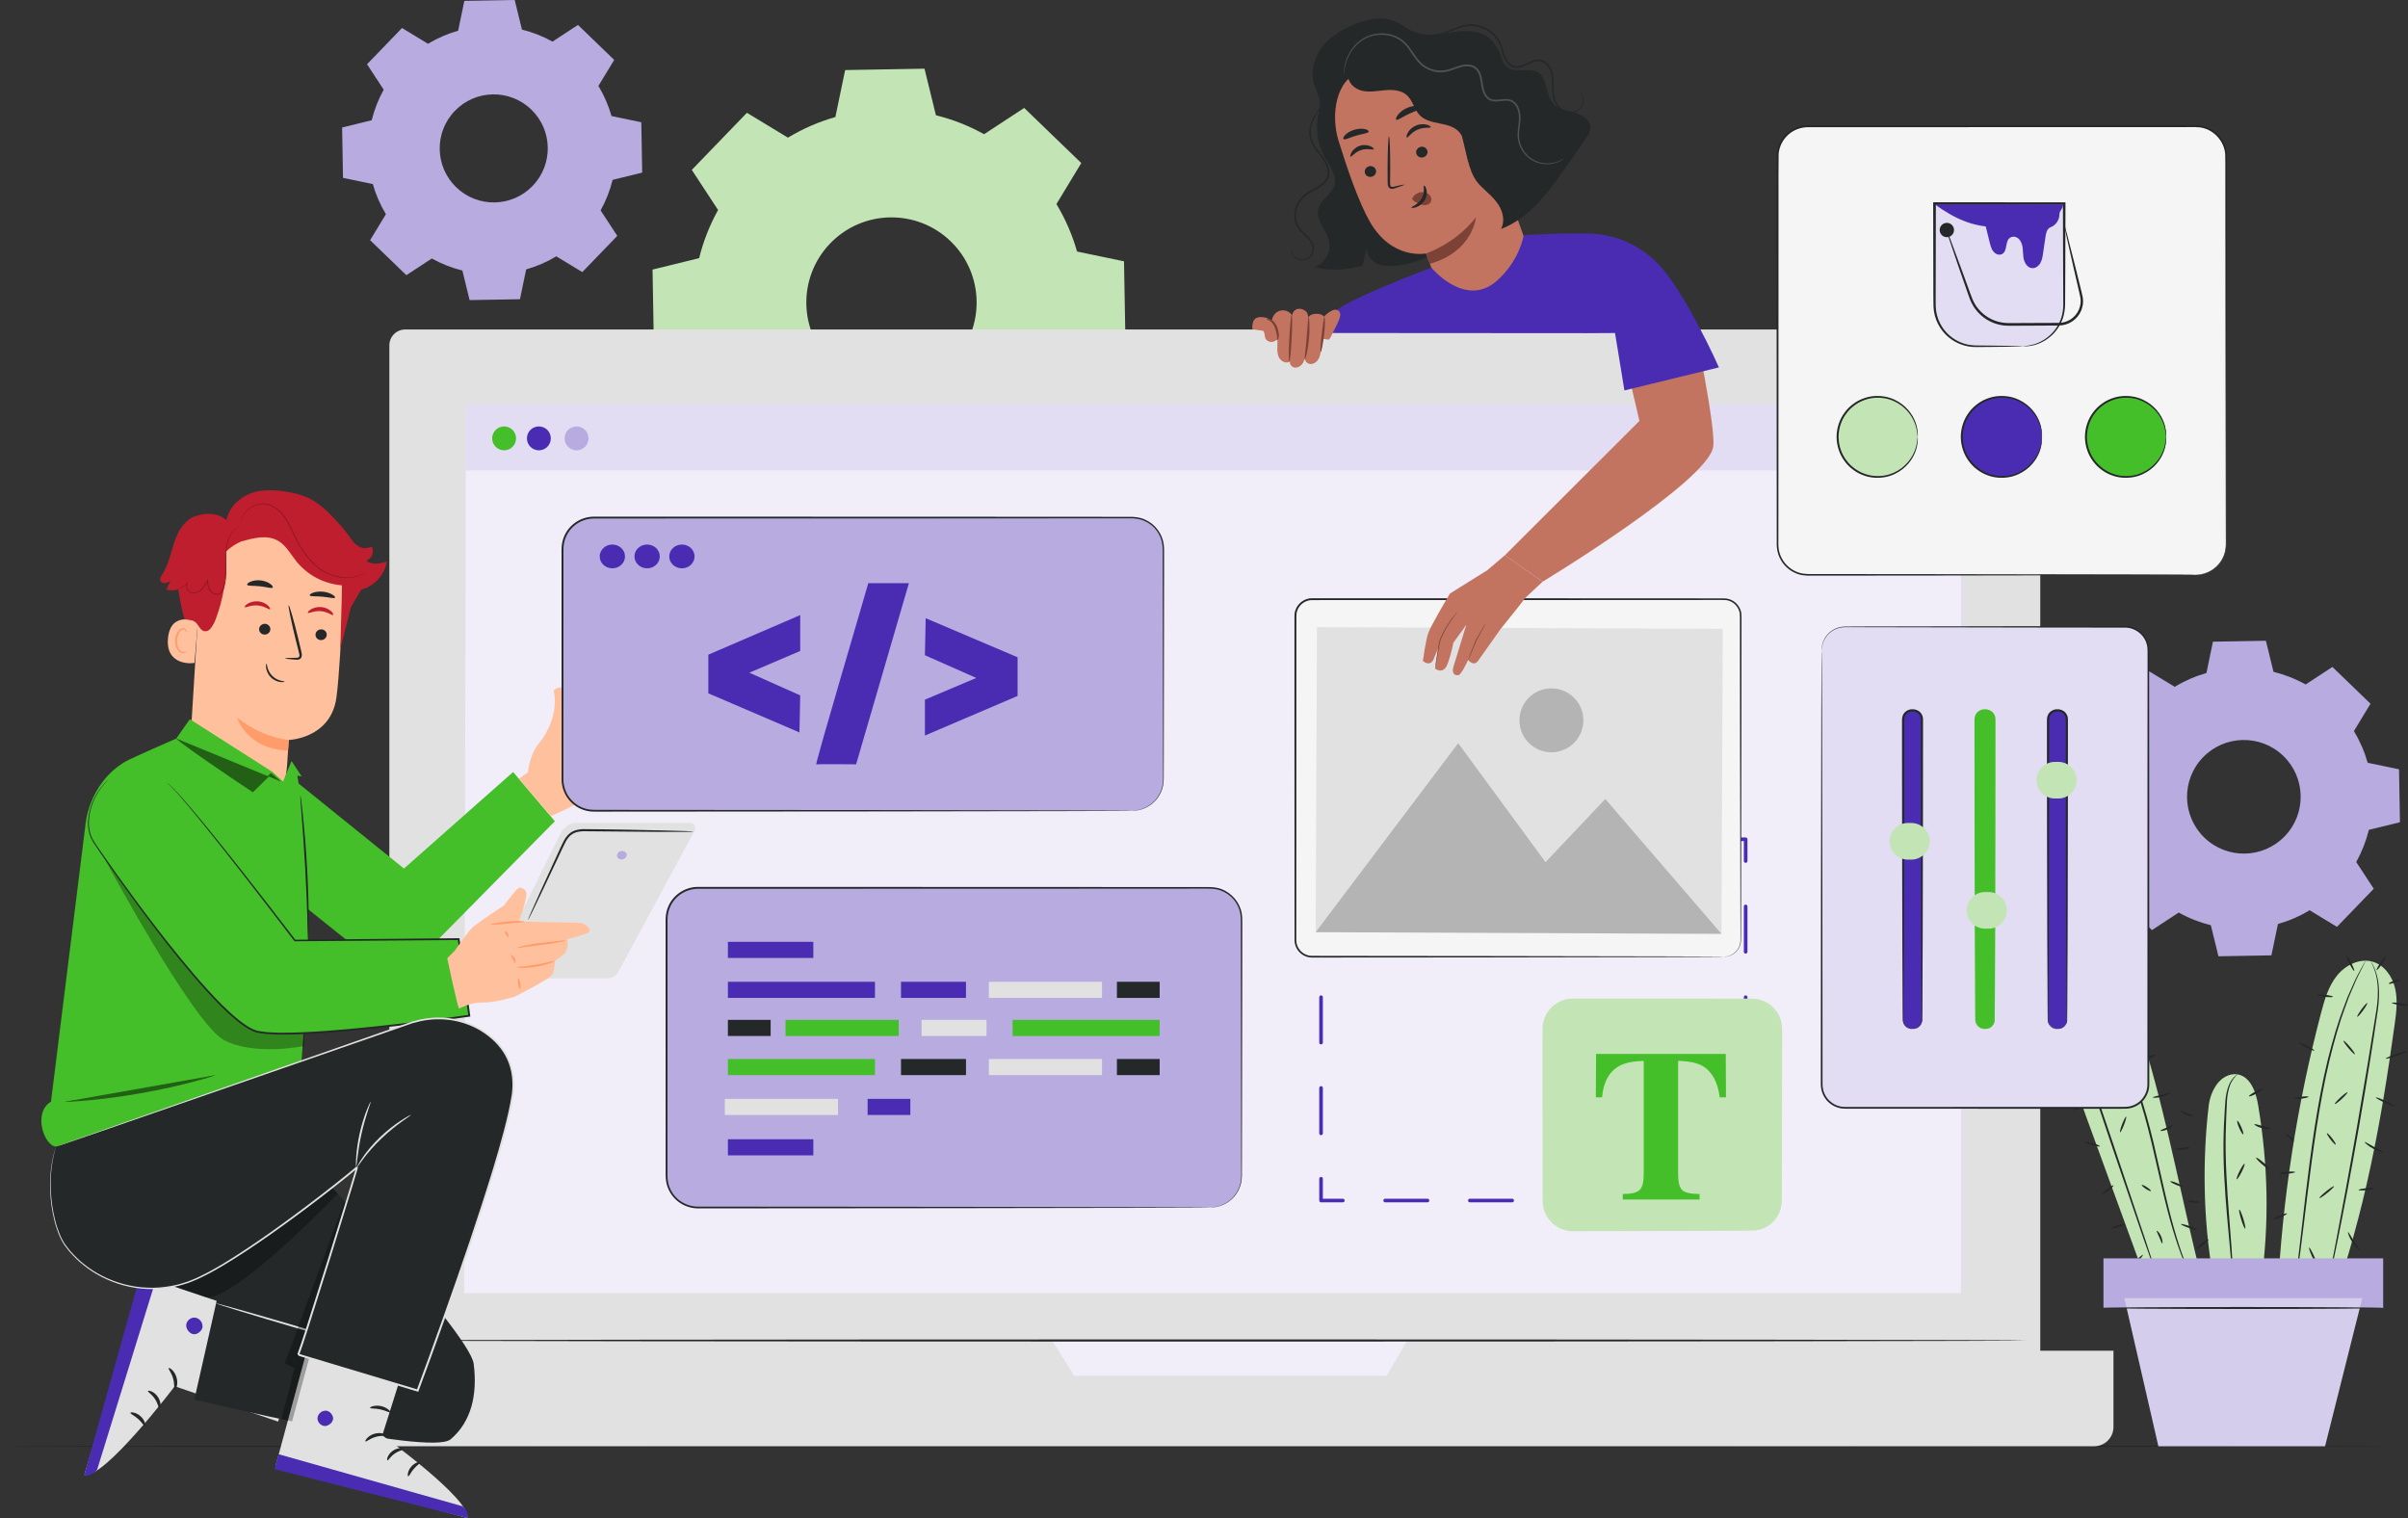 <?xml version="1.0" encoding="UTF-8"?>
<svg id="Layer_2" data-name="Layer 2" xmlns="http://www.w3.org/2000/svg" viewBox="0 0 2220.5 1399.86">
  <rect x="0" y="0" width="2220.5" height="1399.86" fill="#333333" stroke="none"/>
  <defs>
    <style>
      .cls-1 {
        fill: #f1eef9;
      }

      .cls-1, .cls-2, .cls-3, .cls-4, .cls-5, .cls-6, .cls-7, .cls-8, .cls-9, .cls-10, .cls-11, .cls-12, .cls-13, .cls-14, .cls-15, .cls-16, .cls-17, .cls-18, .cls-19 {
        stroke-width: 0px;
      }

      .cls-2 {
        fill: #44bf29;
      }

      .cls-3 {
        fill: #4f5353;
      }

      .cls-4 {
        fill: #c3e4b5;
      }

      .cls-5 {
        fill: #d4cdec;
      }

      .cls-6 {
        fill: #ffc19d;
      }

      .cls-7 {
        fill: #8f1622;
      }

      .cls-8 {
        fill: #000;
      }

      .cls-9 {
        fill: #226015;
      }

      .cls-10 {
        fill: #ff9c6a;
      }

      .cls-11 {
        fill: #4a2cb2;
      }

      .cls-12 {
        fill: #be1e2d;
      }

      .cls-13 {
        fill: #e2ddf3;
      }

      .cls-20 {
        opacity: .2;
      }

      .cls-21 {
        opacity: .3;
      }

      .cls-14 {
        fill: #242828;
      }

      .cls-15 {
        fill: #e1e1e1;
      }

      .cls-16 {
        fill: #7c4235;
      }

      .cls-17 {
        fill: #c27460;
      }

      .cls-18 {
        fill: #b7abe0;
      }

      .cls-19 {
        fill: #f5f5f5;
      }
    </style>
  </defs>
  <g id="Layer_1-2" data-name="Layer 1">
    <path class="cls-4" d="M726.57,126.94c13.84-8.36,28.57-14.7,43.76-19.02l9.01-43.31,73.18-1.28,10.53,42.97c15.34,3.78,30.28,9.6,44.4,17.47l36.99-24.24,52.65,50.84-22.92,37.81c8.36,13.84,14.7,28.58,19.02,43.77l43.31,9.01,1.29,73.18-42.97,10.53c-3.78,15.33-9.6,30.27-17.47,44.4l24.24,36.99-50.83,52.66-37.81-22.93c-13.84,8.36-28.57,14.7-43.76,19.01l-9.02,43.31-73.18,1.28-10.53-42.97c-15.33-3.78-30.28-9.6-44.4-17.47l-36.99,24.24-52.65-50.84,22.92-37.81c-8.36-13.84-14.71-28.57-19.02-43.76l-43.31-9.01-1.28-73.18,42.97-10.54c3.78-15.33,9.6-30.28,17.47-44.4l-24.24-36.99,50.83-52.65,37.82,22.93h0ZM765.58,224.43c-30.12,31.2-29.25,80.9,1.95,111.02,31.2,30.12,80.9,29.24,111.02-1.95,30.12-31.2,29.25-80.9-1.95-111.02-31.2-30.12-80.9-29.24-111.02,1.95Z"/>
    <path class="cls-18" d="M394.7,40.37c8.78-5.31,18.13-9.33,27.77-12.07l5.72-27.49,46.44-.81,6.68,27.27c9.73,2.4,19.22,6.09,28.18,11.09l23.47-15.38,33.41,32.26-14.55,23.99c5.31,8.78,9.33,18.13,12.07,27.78l27.48,5.72.82,46.44-27.27,6.69c-2.4,9.73-6.09,19.21-11.08,28.17l15.38,23.47-32.26,33.41-23.99-14.55c-8.78,5.31-18.13,9.33-27.77,12.07l-5.72,27.49-46.44.81-6.68-27.27c-9.73-2.4-19.21-6.09-28.18-11.09l-23.47,15.38-33.41-32.26,14.55-23.99c-5.31-8.78-9.33-18.13-12.07-27.77l-27.49-5.72-.81-46.44,27.27-6.69c2.4-9.73,6.09-19.21,11.08-28.17l-15.38-23.47,32.26-33.41,24,14.55h0ZM419.45,102.24c-19.11,19.8-18.56,51.34,1.24,70.45,19.8,19.11,51.34,18.56,70.45-1.24,19.11-19.8,18.56-51.34-1.24-70.45-19.8-19.11-51.34-18.56-70.45,1.24Z"/>
    <path class="cls-18" d="M2005.42,633.31c9.23-5.58,19.06-9.81,29.2-12.69l6.01-28.9,48.83-.86,7.03,28.67c10.23,2.52,20.21,6.4,29.63,11.66l24.68-16.18,35.13,33.92-15.3,25.23c5.58,9.24,9.81,19.07,12.69,29.21l28.9,6.01.86,48.83-28.67,7.03c-2.52,10.23-6.4,20.2-11.66,29.63l16.17,24.68-33.92,35.13-25.23-15.3c-9.23,5.58-19.06,9.81-29.2,12.69l-6.02,28.9-48.83.86-7.03-28.67c-10.23-2.52-20.2-6.41-29.63-11.66l-24.68,16.18-35.13-33.92,15.3-25.23c-5.58-9.23-9.81-19.06-12.69-29.2l-28.9-6.01-.86-48.83,28.67-7.03c2.52-10.23,6.41-20.2,11.66-29.62l-16.18-24.68,33.92-35.13,25.23,15.3h0ZM2031.45,698.36c-20.1,20.82-19.52,53.98,1.3,74.08,20.82,20.1,53.98,19.51,74.08-1.3,20.1-20.82,19.52-53.98-1.3-74.08-20.82-20.1-53.98-19.51-74.08,1.3Z"/>
    <path class="cls-14" d="M2205.7,1333.64c0,.48-493.8.87-1102.8.87s-1102.9-.39-1102.9-.87,493.7-.87,1102.9-.87,1102.8.39,1102.8.87Z"/>
    <g>
      <g>
        <path class="cls-4" d="M1979.66,970.78c-6.42-21.91-23.41-33.19-42.63-33.53-17.37,3.77-23.46,21.27-24.83,39-1.37,17.72,4.82,35.06,10.91,51.76,19.56,53.62,39.12,107.25,58.68,160.87,16.34-2.45,32.68-4.91,49.03-7.36-18.52-72.15-30.19-139.25-51.16-210.74Z"/>
        <path class="cls-14" d="M1937.69,935.82c.18.14-2.52,2.6-5.63,8.24-3.1,5.57-6.27,14.58-6.46,26.07-.29,11.49,2.81,24.99,7.69,39.4,4.92,14.48,10.31,30.37,15.97,47.05,11.18,33.36,21.3,63.54,28.7,85.62,3.54,10.84,6.43,19.68,8.5,26.01.92,2.95,1.66,5.31,2.22,7.1.49,1.63.72,2.5.66,2.52-.06.02-.4-.81-1-2.4-.64-1.76-1.49-4.09-2.55-6.99-2.2-6.29-5.28-15.06-9.05-25.83-7.53-22.03-17.83-52.16-29.2-85.45-5.62-16.7-10.97-32.61-15.84-47.11-4.81-14.5-7.85-28.24-7.39-39.95.36-11.7,3.78-20.83,7.12-26.39,3.35-5.62,6.24-7.89,6.24-7.89Z"/>
        <path class="cls-14" d="M2019.87,1176.69c-.06.03-.47-.77-1.21-2.31-.71-1.55-1.85-3.81-3.08-6.81-2.59-5.96-5.96-14.75-9.52-25.81-3.58-11.06-7.2-24.42-10.78-39.34-3.46-14.96-7.26-31.38-11.25-48.61-4.12-17.2-8.6-33.45-13.61-47.91-5.01-14.46-10.48-27.14-15.89-37.36-5.39-10.24-10.46-18.13-14.24-23.39-1.8-2.69-3.42-4.62-4.4-6.02-1.01-1.38-1.52-2.12-1.47-2.16.05-.04.65.63,1.75,1.93,1.07,1.33,2.78,3.2,4.68,5.84,3.97,5.15,9.24,12.98,14.8,23.2,5.59,10.21,11.22,22.91,16.33,37.42,5.13,14.5,9.67,30.8,13.8,48.03,3.94,17.25,7.69,33.68,11.11,48.65,3.48,14.92,6.97,28.28,10.38,39.35,3.39,11.07,6.57,19.9,8.95,25.93,1.13,3.04,2.16,5.33,2.77,6.93.63,1.59.93,2.44.87,2.46Z"/>
        <path class="cls-14" d="M1923.67,1019.84c.14.48-2.5,1.66-5.89,2.63-3.39.97-6.25,1.36-6.38.88-.14-.48,2.5-1.66,5.89-2.63,3.39-.97,6.25-1.36,6.38-.88Z"/>
        <path class="cls-14" d="M1917.09,986.45c0,.51-3.72.87-8.27,1.23-4.55.36-8.27.59-8.36.09-.09-.48,3.57-1.53,8.22-1.9,4.65-.38,8.42.08,8.41.57Z"/>
        <path class="cls-14" d="M1921.4,955.53c-.31.39-3.05-1.24-6.13-3.64-3.08-2.41-5.32-4.67-5.02-5.07.31-.39,3.05,1.24,6.13,3.64,3.08,2.4,5.32,4.67,5.02,5.07Z"/>
        <path class="cls-14" d="M1935.28,926.51c.5.09.46,2.49.51,5.39.02,2.9.12,5.3-.38,5.4-.48.11-1.4-2.28-1.43-5.38-.04-3.1.83-5.51,1.31-5.41Z"/>
        <path class="cls-14" d="M1966.52,938.66c.42.27-.68,2.74-2.47,5.53-1.79,2.78-3.57,4.82-3.99,4.55-.42-.27.68-2.74,2.47-5.53,1.78-2.78,3.57-4.82,3.99-4.55Z"/>
        <path class="cls-14" d="M1987.83,972.46c.21.46-2.28,2.04-5.56,3.53-3.28,1.49-6.11,2.34-6.31,1.88-.21-.46,2.28-2.04,5.56-3.53,3.28-1.49,6.11-2.33,6.31-1.88Z"/>
        <path class="cls-14" d="M2001.36,1007.58c.22.43-3.08,2.49-7.67,3.72-4.59,1.25-8.48,1.12-8.5.64-.04-.52,3.63-1.19,8.03-2.39,4.4-1.17,7.92-2.44,8.14-1.97Z"/>
        <path class="cls-14" d="M1945.46,999.7c-.48-.13-.24-2.6.55-5.53.79-2.92,1.82-5.18,2.3-5.05.48.13.24,2.6-.55,5.53-.79,2.92-1.82,5.18-2.3,5.05Z"/>
        <path class="cls-14" d="M1955,1044.09c-.47-.18.4-3.54,1.93-7.49,1.53-3.96,3.15-7.02,3.62-6.84.47.18-.4,3.53-1.93,7.49-1.53,3.96-3.15,7.02-3.62,6.84Z"/>
        <path class="cls-14" d="M1936.38,1057.1c-.17.48-3.33-.25-7.15-1.27-3.82-1.03-6.92-1.99-6.83-2.49.08-.49,3.39-.32,7.3.74,3.91,1.05,6.86,2.56,6.68,3.02Z"/>
        <path class="cls-14" d="M1948.87,1093.11c.31.4-1.72,2.48-4.53,4.66-2.81,2.18-5.34,3.63-5.64,3.23s1.72-2.48,4.53-4.66c2.81-2.18,5.34-3.63,5.64-3.23Z"/>
        <path class="cls-14" d="M1959.18,1129.09c.14.48-2.43,1.64-5.73,2.58-3.3.95-6.09,1.32-6.23.84s2.43-1.64,5.73-2.58c3.3-.95,6.09-1.32,6.23-.84Z"/>
        <path class="cls-14" d="M2003.55,1037.9c.27.41-1.89,2.28-5.09,3.63-3.2,1.36-6.04,1.61-6.15,1.13-.12-.5,2.4-1.51,5.44-2.8,3.04-1.28,5.52-2.39,5.8-1.96Z"/>
        <path class="cls-14" d="M2012.69,1094.16c-.19.46-2.89-.23-6.01-1.55-3.12-1.32-5.5-2.76-5.3-3.22.19-.46,2.89.23,6.01,1.55,3.12,1.32,5.5,2.76,5.3,3.22Z"/>
        <path class="cls-14" d="M2026.42,1134.12c-.16.47-3.71-.33-7.92-1.78-4.21-1.46-7.5-3.02-7.33-3.5.16-.47,3.71.33,7.93,1.78,4.21,1.46,7.5,3.02,7.33,3.5Z"/>
        <path class="cls-14" d="M1962.7,1168.44c-.26-.45,2.88-2.75,6.49-5.84,3.63-3.08,6.4-5.82,6.79-5.49.38.3-1.85,3.67-5.62,6.87-3.75,3.21-7.43,4.88-7.66,4.46Z"/>
        <path class="cls-14" d="M1993.86,1146.58c-.51.08-1.32-2.61-2.68-5.72-1.34-3.12-2.75-5.55-2.34-5.87.37-.31,2.56,1.78,4,5.14,1.47,3.36,1.5,6.38,1.02,6.44Z"/>
        <path class="cls-14" d="M1983.42,1098.26c-.28.42-2.38-.48-4.7-2.01-2.32-1.53-3.98-3.11-3.71-3.53.28-.42,2.38.48,4.7,2.01,2.32,1.53,3.98,3.11,3.71,3.53Z"/>
        <path class="cls-14" d="M2019.36,1058.11c.13.47-2.75,1.64-6.51,2.03-3.76.41-6.82-.12-6.79-.61.02-.51,2.99-.8,6.6-1.2,3.61-.38,6.58-.73,6.7-.23Z"/>
        <path class="cls-14" d="M2022.34,1028.9c-.02.48-2.96.68-6.25-.68-3.3-1.34-5.25-3.56-4.92-3.91.33-.4,2.61,1.02,5.61,2.23,2.98,1.25,5.6,1.84,5.56,2.36Z"/>
        <path class="cls-14" d="M2028.01,1108.86c-.07.5-2.55.57-5.54.17-2.99-.4-5.37-1.13-5.3-1.63.07-.5,2.55-.57,5.54-.17,2.99.4,5.37,1.13,5.3,1.63Z"/>
      </g>
      <g>
        <path class="cls-14" d="M2118.09,1055.18c-.35.36-2.8-1.45-5.48-4.04-2.68-2.59-4.57-4.98-4.22-5.34.35-.36,2.8,1.45,5.48,4.04,2.68,2.59,4.57,4.98,4.22,5.34Z"/>
        <g>
          <path class="cls-4" d="M2208.23,944.51c1.52-10.99,2.89-22.28.4-33.09-2.5-10.81-9.67-21.21-20.28-24.47-12.1-3.72-25.49,2.88-33.4,12.77-7.91,9.89-11.49,22.46-14.71,34.71-22.15,84.39-35.56,171.08-39.94,258.22l49.85,11.84c30.72-88.56,45.26-167.13,58.07-259.98Z"/>
          <path class="cls-14" d="M2181.38,885.9s-.08.28-.3.78c-.28.6-.63,1.32-1.05,2.21-1.02,2.06-2.42,4.86-4.19,8.41-.88,1.84-2.01,3.81-2.99,6.09-.98,2.29-2.04,4.77-3.17,7.42-1.15,2.67-2.37,5.51-3.66,8.52-1.12,3.09-2.31,6.35-3.55,9.77-5.13,13.64-9.89,30.36-14.46,49.07-4.52,18.74-8.3,39.61-11.79,61.59-6.75,44.02-10.94,84.15-14.81,113.1-1.91,14.48-3.51,26.18-4.83,34.24-.64,3.91-1.14,7.01-1.51,9.28-.18.97-.32,1.76-.44,2.41-.11.54-.18.82-.21.81-.03,0-.02-.29.03-.84.07-.66.16-1.45.26-2.43.29-2.28.68-5.39,1.18-9.33,1.1-8.09,2.51-19.81,4.26-34.3,3.55-28.97,7.53-69.13,14.29-113.22,3.5-22.01,7.33-42.92,11.95-61.7,4.67-18.75,9.58-35.49,14.89-49.13,1.29-3.42,2.52-6.67,3.68-9.76,1.34-3,2.61-5.84,3.8-8.49,1.19-2.64,2.29-5.1,3.32-7.38,1.02-2.27,2.2-4.22,3.14-6.04,1.9-3.49,3.4-6.24,4.5-8.27.49-.85.88-1.55,1.21-2.13.28-.47.44-.71.47-.69Z"/>
          <path class="cls-14" d="M2186.06,886.37s2.8,3.47,5.19,11.03c2.5,7.51,3.41,19.17,1.53,33.11-3.97,27.79-10.09,66.01-17.41,108.17-7.34,42.16-14.66,80.2-20.25,107.68-2.8,13.74-5.14,24.84-6.82,32.49-.83,3.7-1.5,6.64-1.98,8.81-.22.91-.41,1.66-.56,2.28-.14.51-.22.77-.25.76-.03,0,0-.28.07-.8.1-.63.23-1.39.38-2.32.41-2.18.96-5.14,1.65-8.87,1.51-7.86,3.64-18.96,6.26-32.6,5.27-27.53,12.38-65.6,19.72-107.74,7.32-42.13,13.64-80.35,17.93-108.02,2.03-13.83,1.32-25.28-.93-32.75-2.15-7.51-4.74-11.12-4.51-11.23Z"/>
          <path class="cls-14" d="M2208.77,1020.4c-.21.45-4.39-1.06-9.34-3.38-4.95-2.32-8.78-4.57-8.57-5.02.21-.45,4.39,1.06,9.34,3.38,4.95,2.32,8.78,4.57,8.57,5.02Z"/>
          <path class="cls-14" d="M2219.7,969.49c.16.47-4.13,2.36-9.58,4.21-5.45,1.85-10.01,2.96-10.17,2.49-.16-.47,4.13-2.36,9.58-4.21,5.45-1.85,10-2.96,10.17-2.49Z"/>
          <path class="cls-14" d="M2220.5,927.18c-.08.49-3.47.35-7.57-.32-4.1-.67-7.35-1.62-7.27-2.11.08-.49,3.47-.35,7.57.32,4.1.67,7.35,1.62,7.27,2.11Z"/>
          <path class="cls-14" d="M2170.91,895.35c-.45.23-2.4-2.74-4.36-6.62-1.96-3.88-3.19-7.21-2.74-7.44s2.4,2.74,4.36,6.62c1.96,3.88,3.19,7.21,2.74,7.44Z"/>
          <path class="cls-14" d="M2151.29,919.13c-.06.5-3.3.53-7.24.07-3.94-.46-7.09-1.23-7.04-1.73.06-.5,3.3-.53,7.25-.07,3.94.46,7.09,1.23,7.04,1.73Z"/>
          <path class="cls-14" d="M2134.14,968.81c-.23.45-3.52-.8-7.35-2.78-3.83-1.98-6.75-3.95-6.52-4.39.23-.44,3.52.8,7.35,2.78,3.83,1.98,6.75,3.95,6.52,4.39Z"/>
          <path class="cls-14" d="M2128.79,1011.43c.06.5-2.92,1.24-6.64,1.67-3.72.42-6.79.36-6.85-.14-.06-.5,2.92-1.24,6.64-1.67,3.72-.42,6.79-.36,6.84.14Z"/>
          <path class="cls-14" d="M2116.39,1080.82c.04.5-3.1,1.17-7.02,1.5-3.92.33-7.14.19-7.18-.31-.04-.5,3.1-1.17,7.03-1.5,3.92-.33,7.13-.19,7.18.31Z"/>
          <path class="cls-14" d="M2108.89,1119.06c.19.46-2.53,2.03-6.07,3.49-3.54,1.47-6.57,2.28-6.76,1.82-.19-.46,2.53-2.03,6.07-3.49,3.54-1.47,6.57-2.28,6.76-1.82Z"/>
          <path class="cls-14" d="M2136.28,1165.84c-.46.21-2.39-3.07-4.31-7.31-1.93-4.25-3.12-7.85-2.66-8.06.46-.21,2.39,3.07,4.31,7.31,1.93,4.24,3.12,7.85,2.66,8.06Z"/>
          <path class="cls-14" d="M2152.23,1093.89c.32.39-2.44,3.15-6.15,6.16-3.71,3.01-6.98,5.14-7.29,4.75-.32-.39,2.44-3.15,6.15-6.16,3.71-3.01,6.98-5.14,7.29-4.75Z"/>
          <path class="cls-14" d="M2153.82,1055.49c-.4.3-2.51-1.79-4.73-4.69-2.21-2.89-3.69-5.48-3.29-5.79.4-.3,2.51,1.79,4.73,4.69,2.21,2.89,3.69,5.48,3.29,5.79Z"/>
          <path class="cls-14" d="M2164.67,1007.27c.34.37-1.99,3.08-5.21,6.06-3.22,2.98-6.11,5.09-6.45,4.73-.34-.37,1.99-3.08,5.22-6.06,3.22-2.98,6.11-5.09,6.45-4.73Z"/>
          <path class="cls-14" d="M2171.53,972.17c-.38.32-3.05-2.21-5.95-5.65-2.9-3.45-4.95-6.5-4.56-6.82.38-.32,3.05,2.21,5.95,5.65,2.9,3.44,4.95,6.5,4.56,6.82Z"/>
          <path class="cls-14" d="M2182.95,924.93c.4.3-1.34,3.37-3.9,6.87-2.56,3.5-4.96,6.09-5.36,5.8-.4-.3,1.34-3.37,3.9-6.87,2.56-3.5,4.96-6.09,5.36-5.79Z"/>
          <path class="cls-14" d="M2200.14,881.78c.42.28-1.16,3.37-3.53,6.91-2.37,3.54-4.62,6.18-5.04,5.9-.42-.28,1.16-3.37,3.53-6.91,2.36-3.54,4.62-6.18,5.04-5.9Z"/>
          <path class="cls-14" d="M2213,903.32c.17.47-1.98,1.69-4.81,2.73-2.83,1.04-5.26,1.5-5.44,1.03-.17-.47,1.98-1.69,4.81-2.73,2.83-1.04,5.26-1.5,5.44-1.03Z"/>
          <path class="cls-14" d="M2198.35,1062.74c-.14.46-4.66-.6-9.66-3.32-5-2.7-8.36-5.91-8.05-6.28.32-.41,4.07,2.08,8.92,4.69,4.83,2.64,8.96,4.42,8.79,4.92Z"/>
          <path class="cls-14" d="M2189.14,1095.93c.05.5-3.09,1.21-7.01,1.59-3.92.38-7.13.28-7.18-.21-.05-.5,3.09-1.21,7.01-1.59,3.92-.38,7.13-.28,7.18.21Z"/>
          <path class="cls-14" d="M2176.27,1153.11c-.33.35-3.94-2.66-7.06-7.48-3.14-4.81-4.42-9.33-3.97-9.48.49-.19,2.47,3.87,5.49,8.5,3,4.64,5.91,8.1,5.54,8.47Z"/>
          <path class="cls-14" d="M2092.58,1171.94c-.29-.41,1.98-2.5,5.06-4.68,3.09-2.17,5.82-3.6,6.11-3.19.29.41-1.98,2.5-5.07,4.68-3.08,2.17-5.82,3.6-6.11,3.19Z"/>
        </g>
      </g>
      <path class="cls-4" d="M2082.36,1019.37c-2.01-12.15-7-26.7-19.16-28.66-7.21-1.16-14.48,3.07-18.81,8.95-4.34,5.88-6.86,13.07-7.71,20.33-5.61,47.95-5.35,103.76,3.88,155.91l44.58,6.54c7.53-55.33,6.35-107.98-2.78-163.07Z"/>
      <path class="cls-14" d="M2063.2,990.71c.17.18-2.12,1.73-4.7,5.75-2.57,4.04-4.51,10.81-4.98,19.4-.38,8.6-.9,18.95-1.13,30.33-.19,11.42.03,23.98.66,37.15,1.29,26.35,3.59,50.16,4.74,67.44.6,8.64.98,15.64,1.16,20.48.05,2.22.1,4.06.13,5.58,0,1.28-.02,1.95-.09,1.95-.07,0-.18-.66-.32-1.93-.14-1.51-.31-3.34-.52-5.55-.46-5.14-1.07-12.03-1.81-20.41-1.52-17.23-4.06-41.03-5.35-67.46-.63-13.21-.79-25.82-.5-37.28.12-5.73.43-11.17.71-16.26.32-5.06.46-9.8.86-14.14.66-8.69,2.89-15.69,5.76-19.73,2.89-4.02,5.38-5.32,5.38-5.32Z"/>
      <path class="cls-14" d="M2086.42,1004.23c.27.5-2.33,2.41-5.8,4.26-3.47,1.85-6.5,2.94-6.77,2.44-.27-.5,2.33-2.41,5.8-4.26,3.47-1.85,6.5-2.94,6.77-2.44Z"/>
      <path class="cls-14" d="M2094,1040.69c-.03.55-3.69.78-8.01-.35-4.33-1.11-7.41-3.08-7.17-3.58.25-.53,3.57.53,7.69,1.58,4.11,1.08,7.53,1.76,7.49,2.34Z"/>
      <path class="cls-14" d="M2093.22,1078.51c-.37.43-3.54-1.67-7.07-4.69-3.54-3.02-6.1-5.82-5.73-6.26.37-.43,3.54,1.67,7.07,4.69,3.53,3.02,6.1,5.82,5.73,6.26Z"/>
      <g>
        <rect class="cls-18" x="1939.68" y="1160.38" width="257.93" height="45.71"/>
        <polygon class="cls-5" points="1958.94 1197.03 1990.31 1333.64 2144.03 1333.64 2178.35 1197.03 1958.94 1197.03"/>
        <path class="cls-14" d="M2197.46,1206.15c0,.5-58.18.91-129.93.91s-129.94-.41-129.94-.91,58.17-.91,129.94-.91,129.93.41,129.93.91Z"/>
      </g>
      <path class="cls-14" d="M2068.54,1046.02c-.52.23-2.17-2.37-3.67-5.81-1.51-3.44-2.31-6.41-1.78-6.64.52-.23,2.17,2.37,3.67,5.81,1.51,3.44,2.31,6.41,1.78,6.64Z"/>
      <path class="cls-14" d="M2062.57,1087.43c-.51-.26.68-3.65,2.66-7.59,1.98-3.94,4-6.92,4.51-6.66.51.26-.68,3.65-2.67,7.59-1.98,3.93-4,6.92-4.51,6.66Z"/>
      <path class="cls-14" d="M2070.37,1132.95c-.54.17-2.2-3.62-3.71-8.47-1.5-4.85-2.28-8.91-1.74-9.08.54-.17,2.2,3.62,3.71,8.47,1.5,4.84,2.28,8.91,1.74,9.08Z"/>
      <path class="cls-14" d="M2025.19,1151.79c-.35-.45,1.87-2.79,4.97-5.24,3.1-2.45,5.9-4.07,6.25-3.63.35.45-1.87,2.79-4.97,5.24-3.1,2.45-5.9,4.07-6.25,3.63Z"/>
    </g>
    <g>
      <g>
        <g>
          <rect class="cls-15" x="359.04" y="303.84" width="1522.36" height="1006.72" rx="14.57" ry="14.57"/>
          <path class="cls-15" d="M299.54,1245.55h1649.36v70.29c0,9.82-7.97,17.8-17.8,17.8H317.34c-9.82,0-17.8-7.97-17.8-17.8v-70.29h0Z"/>
          <polygon class="cls-1" points="970.14 1236.11 990.61 1268.66 1278.61 1268.66 1297.62 1236.11 970.14 1236.11"/>
        </g>
        <g>
          <path class="cls-13" d="M432.76,372.62h1373.61c1.81,0,3.27,1.47,3.27,3.27v812.11c0,1.81-1.47,3.27-3.27,3.27H432.76c-1.81,0-3.27-1.47-3.27-3.27V375.89c0-1.81,1.47-3.27,3.27-3.27Z"/>
          <polygon class="cls-1" points="1808.17 1192.48 428.01 1192.48 429.49 433.8 1808.17 433.8 1808.17 1192.48"/>
          <path class="cls-18" d="M542.68,404.24c0,6.09-4.94,11.02-11.02,11.02s-11.02-4.93-11.02-11.02,4.93-11.02,11.02-11.02,11.02,4.93,11.02,11.02Z"/>
          <path class="cls-2" d="M475.88,404.24c0,6.09-4.93,11.02-11.02,11.02s-11.02-4.93-11.02-11.02,4.94-11.02,11.02-11.02,11.02,4.93,11.02,11.02Z"/>
          <path class="cls-11" d="M507.94,404.24c0,6.09-4.93,11.02-11.02,11.02s-11.02-4.93-11.02-11.02,4.94-11.02,11.02-11.02,11.02,4.93,11.02,11.02Z"/>
        </g>
        <path class="cls-14" d="M1868.32,1236.11c0,.55-337.89.99-754.6.99s-754.68-.44-754.68-.99,337.82-.99,754.68-.99,754.6.44,754.6.99Z"/>
      </g>
      <g>
        <path class="cls-11" d="M1609.73,1108.71h-20.08c-.93,0-1.67-.75-1.67-1.67s.75-1.67,1.67-1.67h18.41v-18.41c0-.93.75-1.67,1.67-1.67s1.67.75,1.67,1.67v20.08c0,.93-.75,1.67-1.67,1.67Z"/>
        <path class="cls-11" d="M1550.6,1108.71h-39.04c-.93,0-1.67-.75-1.67-1.67s.75-1.67,1.67-1.67h39.04c.93,0,1.67.75,1.67,1.67s-.75,1.67-1.67,1.67ZM1472.52,1108.71h-39.04c-.93,0-1.67-.75-1.67-1.67s.75-1.67,1.67-1.67h39.04c.93,0,1.67.75,1.67,1.67s-.75,1.67-1.67,1.67ZM1394.43,1108.71h-39.04c-.92,0-1.67-.75-1.67-1.67s.75-1.67,1.67-1.67h39.04c.92,0,1.67.75,1.67,1.67s-.75,1.67-1.67,1.67ZM1316.35,1108.71h-39.04c-.93,0-1.67-.75-1.67-1.67s.75-1.67,1.67-1.67h39.04c.93,0,1.67.75,1.67,1.67s-.75,1.67-1.67,1.67Z"/>
        <path class="cls-11" d="M1238.27,1108.71h-20.08c-.93,0-1.67-.75-1.67-1.67v-20.08c0-.93.75-1.67,1.67-1.67s1.67.75,1.67,1.67v18.41h18.41c.93,0,1.67.75,1.67,1.67s-.75,1.67-1.67,1.67Z"/>
        <path class="cls-11" d="M1218.19,1046.78c-.93,0-1.67-.75-1.67-1.67v-41.85c0-.92.75-1.67,1.67-1.67s1.67.75,1.67,1.67v41.85c0,.93-.75,1.67-1.67,1.67ZM1218.19,963.07c-.93,0-1.67-.75-1.67-1.67v-41.85c0-.93.75-1.67,1.67-1.67s1.67.75,1.67,1.67v41.85c0,.92-.75,1.67-1.67,1.67ZM1218.19,879.36c-.93,0-1.67-.75-1.67-1.67v-41.86c0-.92.75-1.67,1.67-1.67s1.67.75,1.67,1.67v41.86c0,.93-.75,1.67-1.67,1.67Z"/>
        <path class="cls-11" d="M1218.19,795.65c-.93,0-1.67-.75-1.67-1.67v-20.08c0-.93.75-1.67,1.67-1.67h20.08c.93,0,1.67.75,1.67,1.67s-.75,1.67-1.67,1.67h-18.41v18.41c0,.92-.75,1.67-1.67,1.67Z"/>
        <path class="cls-11" d="M1550.61,775.57h-39.04c-.93,0-1.67-.75-1.67-1.67s.75-1.67,1.67-1.67h39.04c.93,0,1.67.75,1.67,1.67s-.75,1.67-1.67,1.67ZM1472.52,775.57h-39.04c-.93,0-1.67-.75-1.67-1.67s.75-1.67,1.67-1.67h39.04c.93,0,1.67.75,1.67,1.67s-.75,1.67-1.67,1.67ZM1394.44,775.57h-39.04c-.93,0-1.67-.75-1.67-1.67s.75-1.67,1.67-1.67h39.04c.93,0,1.67.75,1.67,1.67s-.75,1.67-1.67,1.67ZM1316.35,775.57h-39.04c-.92,0-1.67-.75-1.67-1.67s.75-1.67,1.67-1.67h39.04c.92,0,1.67.75,1.67,1.67s-.75,1.67-1.67,1.67Z"/>
        <path class="cls-11" d="M1609.73,795.65c-.93,0-1.67-.75-1.67-1.67v-18.41h-18.41c-.93,0-1.67-.75-1.67-1.67s.75-1.67,1.67-1.67h20.08c.92,0,1.67.75,1.67,1.67v20.08c0,.92-.75,1.67-1.67,1.67Z"/>
        <path class="cls-11" d="M1609.73,1046.78c-.93,0-1.67-.75-1.67-1.67v-41.86c0-.92.75-1.67,1.67-1.67s1.67.75,1.67,1.67v41.86c0,.93-.75,1.67-1.67,1.67ZM1609.73,963.07c-.93,0-1.67-.75-1.67-1.67v-41.85c0-.93.75-1.67,1.67-1.67s1.67.75,1.67,1.67v41.85c0,.92-.75,1.67-1.67,1.67ZM1609.73,879.36c-.93,0-1.67-.75-1.67-1.67v-41.85c0-.92.75-1.67,1.67-1.67s1.67.75,1.67,1.67v41.85c0,.93-.75,1.67-1.67,1.67Z"/>
      </g>
    </g>
    <g>
      <g>
        <path class="cls-14" d="M1220.59,91.38c-8.5,16.87-8,37.87,1.29,54.17,4.51,7.92,11.21,16.22,8.78,25.05-2.41,8.74-12.98,13.52-15.09,22.34-2.48,10.38,7.84,19.2,10.09,29.59,2.12,9.75-4.19,20.66-13.75,23.79,14.61,3.56,30.24,3.01,44.63-1.59,1.39-6.05,2.77-12.09,4.16-18.14-1.76,6.49,2.76,13.38,8.8,16.3,6.04,2.93,13.14,2.72,19.82,1.8,31.92-4.41,61.37-24.62,76.93-52.81"/>
        <path class="cls-14" d="M1410.64,90.28c-5.04-5.32-11.28-9.51-15.73-15.34-9.56-12.52-10.1-31.45-22.82-40.77-9.06-6.64-21.45-6.12-32.63-4.48-11.18,1.64-22.86,4.07-33.5.4-7.8-2.69-14.23-8.44-22.02-11.16-11.11-3.87-23.51-1.1-34.48,3.3-11.27,4.52-22.11,10.92-29.71,20.38-7.6,9.46-11.54,22.34-8.24,33.92,1.61,5.65,4.84,10.83,5.55,16.67.78,6.41-1.58,12.81-1.85,19.28-.57,13.66,9.47,26.94,22.79,30.14l120.58,60.79c18.59-1.56,53.51-26.84,60.28-44.19,6.77-17.36,4.52-55.5-8.22-68.95Z"/>
        <path class="cls-17" d="M1234.22,129.45c-7.2-23.35-2.59-57.15,21.2-63.51l78.25-9.45c7.23-1.93,14.69,1.95,17.19,8.94l59.45,167.24c.13-.02,2.05,2.29,4.73-.49.7-.72,1.9-.14,1.73.84-2.62,15.54.45,51.79-46.42,54.88-10.47.69-31.04,1.52-36.89-8.22l-11.11-26.67c-5.4-13.74-7.54-19.41-7.5-19.28,0,0-31.17,6.41-51.66-29.26-10.19-17.74-20.98-49.09-28.98-75.03Z"/>
        <path class="cls-14" d="M1258.71,159.77c.88,2.61,3.84,4,6.6,3.1,2.75-.89,4.28-3.72,3.4-6.33-.88-2.61-3.84-4-6.59-3.11-2.76.89-4.28,3.73-3.4,6.34Z"/>
        <path class="cls-14" d="M1306.13,141.9c.88,2.61,3.84,4,6.6,3.1,2.75-.89,4.28-3.72,3.39-6.33-.88-2.61-3.84-4-6.59-3.11-2.76.89-4.28,3.73-3.4,6.34Z"/>
        <path class="cls-14" d="M1245.35,144.39c.92.62,4.03-4.23,9.92-6.05,5.86-1.91,11.21.26,11.6-.77.21-.47-.92-1.75-3.27-2.76-2.31-1.01-5.92-1.57-9.58-.41-3.66,1.17-6.29,3.69-7.6,5.85-1.34,2.18-1.52,3.87-1.08,4.13Z"/>
        <path class="cls-14" d="M1297.27,126.81c1.02.48,3.89-4.69,9.95-7.25,6.01-2.65,11.83-1.22,12.16-2.29.18-.49-1.11-1.6-3.68-2.27-2.52-.69-6.37-.76-10.14.86-3.76,1.63-6.32,4.46-7.51,6.75-1.22,2.31-1.27,4-.79,4.2Z"/>
        <path class="cls-14" d="M1294.97,170.29c-.09-.31-3.59.39-9.16,1.75-1.4.38-2.78.6-3.35-.22-.69-.85-.67-2.5-.61-4.31.04-3.73.08-7.63.12-11.73.04-16.64-.48-30.11-1.15-30.1-.67,0-1.25,13.5-1.28,30.14.03,4.09.04,7.99.07,11.72.06,1.72-.16,3.78,1.29,5.52.74.86,2.01,1.21,2.96,1.11.96-.07,1.73-.35,2.41-.56,5.46-1.76,8.79-3.01,8.7-3.32Z"/>
        <path class="cls-16" d="M1314.85,233.74s26.38-8.22,46.12-33.22c0,0-2.77,31.6-42.43,42.73l-3.68-9.51Z"/>
        <path class="cls-16" d="M1302.73,182.21c1.64-2.94,4.97-4.9,8.52-5.04,2.46-.09,5.08.71,6.82,2.46,1.75,1.75,2.44,4.5,1.36,6.56-1.22,2.33-4.3,3.28-7.07,2.91-2.77-.37-5.31-1.78-7.73-3.2-.67-.39-1.36-.81-1.82-1.41-.47-.6-.67-1.46-.28-2.07"/>
        <path class="cls-14" d="M1313.08,171.07c-.88.28,1.27,5.98-2.11,11.9-3.36,5.93-9.72,7.63-9.46,8.45.05.39,1.78.58,4.39-.33,2.56-.88,5.95-3.11,8.02-6.73,2.06-3.63,2.09-7.42,1.4-9.83-.68-2.46-1.86-3.63-2.24-3.45Z"/>
        <path class="cls-14" d="M1287.5,110.34c1.27,1.01,5.7-2.57,11.77-5.37,6.01-2.93,11.57-4.09,11.61-5.72,0-.76-1.55-1.5-4.16-1.62-2.59-.13-6.24.47-9.86,2.18-3.62,1.72-6.4,4.17-7.95,6.27-1.57,2.11-1.99,3.77-1.4,4.27Z"/>
        <path class="cls-14" d="M1238.97,128.33c1.54.9,5.93-1.65,11.61-3.25,5.64-1.75,10.74-2.01,11.51-3.6.32-.76-.77-1.78-3.19-2.38-2.39-.6-6.11-.61-10,.54-3.89,1.15-6.98,3.18-8.63,4.98-1.68,1.81-2,3.25-1.31,3.71Z"/>
        <path class="cls-14" d="M1351.11,54.68c-5.86-3.6-13.26-3.37-20.15-2.85-29.74,2.27-59.23,8.09-87.65,17.28-.77,7.03,5.81,12.99,12.71,14.58,6.9,1.59,14.11.1,21.18-.52,7.08-.61,14.87-.09,20.12,4.62,5.58,5.01,6.84,13.48,12.17,18.76,9.16,9.09,26.27,5.32,35.37,14.47,6.88,6.92,6.19,18.07,9.09,27.39,3.29,10.56,11.92,19.28,22.47,22.72,8.32,2.71,17.65,2.02,25.66-1.59-12.99-32.37-25.99-64.75-38.98-97.12-2.71-6.74-5.78-13.93-11.98-17.74Z"/>
        <path class="cls-14" d="M1452.56,103.99c-7.12-2.09-15.22-2.97-20.22-8.4-7.29-7.92-4.9-22.4-13.73-28.57-8.05-5.63-20.89.92-28.71-5.02-6.11-4.64-4.99-11.83-8.75-16.67-3.76-4.83-13.74-5.91-18.98-2.64l-14.03,82.89c5.81,22.83,7,35.88,17.29,45.97,5.64,5.54,11.96,10.55,16.27,17.17,4.31,6.62,6.26,15.52,2.39,22.47,26.88-10.26,44.85-35.22,61.19-58.87,5.76-8.34,11.53-16.68,17.29-25.03,1.8-2.6,3.65-5.35,3.99-8.49.79-7.37-6.88-12.74-13.99-14.82Z"/>
        <path class="cls-3" d="M1442.95,145.72s-.76.78-2.52,1.84c-1.75,1.05-4.5,2.46-8.35,3.25-3.81.79-8.77,1.02-14.1-.69-5.31-1.65-10.79-5.55-14.49-11.53-1.83-2.98-3.21-6.46-3.79-10.27-.58-3.83-.17-7.83.32-11.84.46-4.01,1.05-8.17.3-12.27-.73-4.03-2.72-8.28-6.52-10.25-3.84-2.02-8.58-.71-13.41-.41-2.43.16-5.13-.1-7.44-1.45-2.3-1.34-3.92-3.57-4.96-5.9-2.16-4.74-2.16-10-3.36-14.8-.59-2.4-1.5-4.75-3.05-6.59-1.54-1.84-3.74-3.05-6.2-3.45-4.99-.88-9.97.96-14.76,2.73-4.78,1.86-10.1,3.11-15.2,2.42-5.09-.55-9.89-2.52-13.78-5.51-3.89-3.04-6.64-6.99-9.18-10.73-2.54-3.76-4.95-7.44-7.98-10.36-3.02-2.9-6.66-4.94-10.39-6.23-7.55-2.46-15.4-1.96-21.74.43-6.39,2.39-11.21,6.65-14.5,10.92-3.33,4.29-5.29,8.64-6.44,12.27-2.26,7.35-1.79,11.73-2.04,11.7-.03,0-.05-.26-.07-.78,0-.52-.07-1.3.01-2.31.07-2.03.42-5.04,1.48-8.79,1.07-3.72,2.97-8.2,6.32-12.65,3.31-4.43,8.21-8.89,14.83-11.46,6.55-2.55,14.68-3.16,22.6-.64,3.92,1.32,7.76,3.44,10.97,6.49,3.2,3.05,5.69,6.82,8.24,10.55,2.55,3.72,5.23,7.51,8.89,10.34,3.66,2.79,8.19,4.64,12.99,5.15,4.83.62,9.68-.51,14.45-2.36,4.74-1.75,10.04-3.78,15.62-2.81,2.75.43,5.4,1.86,7.17,4.01,1.8,2.13,2.76,4.73,3.38,7.25,1.23,5.09,1.24,10.19,3.24,14.54.95,2.15,2.37,4.06,4.29,5.18,1.93,1.12,4.24,1.39,6.55,1.25,2.32-.11,4.66-.54,7.07-.64,2.38-.13,4.94.12,7.12,1.28,4.43,2.36,6.49,7.07,7.25,11.34.77,4.43.11,8.7-.37,12.7-.52,4-.93,7.87-.42,11.49.52,3.62,1.8,6.97,3.53,9.84,3.49,5.77,8.7,9.59,13.79,11.26,5.11,1.73,9.94,1.61,13.68.93,7.58-1.5,10.88-4.74,10.99-4.46Z"/>
        <path class="cls-14" d="M1456.69,85.02s.82.38,1.84,1.7c1.02,1.28,2.1,3.69,1.89,6.91-.15,1.58-.6,3.37-1.69,5.03-1.08,1.65-2.75,3.13-4.85,4.09-4.11,2-10.13,1.83-14.73-1.78-2.29-1.74-4.21-4.14-5.54-6.97-1.33-2.84-1.95-6.07-2.18-9.37-.56-6.54.62-13.73-2.36-20.28-1.41-3.19-3.77-6.26-7.17-7.42-3.4-1.23-7.24-.11-10.8,1.54-3.61,1.56-7.27,3.85-11.77,4.16-2.22.13-4.55-.44-6.43-1.67-1.9-1.21-3.4-2.92-4.57-4.78-2.37-3.79-3.21-8.03-4.45-11.88-1.14-3.9-3.05-7.37-5.59-10.32-5.09-5.87-12.34-9.39-19.47-10-7.2-.7-13.88,2.01-19.9,4.44-6.04,2.48-11.92,4.81-17.63,5.2-5.66.5-10.8-.37-15.03-1.75-4.27-1.36-7.63-3.3-10.18-5.1-5.09-3.68-6.93-6.7-6.93-6.7.15-.15,2.18,2.72,7.3,6.17,2.56,1.69,5.91,3.5,10.1,4.74,4.16,1.27,9.18,2.02,14.65,1.47,5.5-.45,11.17-2.76,17.21-5.3,6-2.47,12.88-5.38,20.56-4.69,7.54.61,15.16,4.27,20.56,10.46,2.69,3.08,4.76,6.86,5.93,10.88,1.26,3.95,2.12,8.07,4.28,11.5,2.08,3.45,5.59,6.01,9.51,5.69,3.89-.24,7.49-2.37,11.19-3.99,3.62-1.66,7.98-3.02,12-1.55,4,1.41,6.54,4.88,8.04,8.29,1.55,3.46,2.06,7.22,2.14,10.71.12,3.51-.01,6.88.2,10.09.19,3.2.76,6.27,1.97,8.93,1.22,2.66,2.99,4.93,5.1,6.58,4.22,3.41,9.74,3.64,13.62,1.87,1.97-.84,3.54-2.19,4.57-3.68,1.04-1.5,1.52-3.16,1.7-4.65.3-3.03-.62-5.36-1.52-6.66-.9-1.33-1.63-1.82-1.57-1.89Z"/>
        <path class="cls-14" d="M1190.56,229.73c.23-.13-.24,3.13,3.25,6.69,1.69,1.65,4.53,3.29,7.94,2.87,3.33-.38,6.98-3.03,8.3-7.08.68-2,.55-4.28-.3-6.44-.85-2.16-2.31-4.18-4.06-6.04-3.43-3.7-8.47-7.11-10.71-13-2.28-5.66-2.11-12.62.89-18.6,1.47-2.99,3.56-5.73,6.1-8.05,2.53-2.36,5.61-4.07,8.62-5.69,3.02-1.62,6.03-3.15,8.53-5.17,2.5-2,4.38-4.63,4.96-7.61.59-2.97.01-6.04-1.06-8.81-1.08-2.79-2.65-5.29-4.41-7.62-3.48-4.64-7.39-8.9-9.41-13.95-2.04-5.01-2.21-10.23-1.25-14.69.94-4.53,3.22-8.1,5.12-11.08,1.94-3,3.58-5.56,4.58-7.83,2.1-4.54,1.46-7.46,1.7-7.43.03,0,.06.17.1.5.02.34.13.84.07,1.51,0,1.33-.31,3.32-1.28,5.67-.94,2.37-2.53,5.03-4.38,8.07-1.83,3.03-3.94,6.52-4.76,10.83-.85,4.26-.61,9.23,1.37,13.93,1.95,4.74,5.77,8.86,9.36,13.56,1.8,2.35,3.5,4.99,4.66,7.96,1.15,2.94,1.83,6.3,1.18,9.69-.64,3.4-2.82,6.43-5.51,8.58-2.7,2.19-5.79,3.74-8.79,5.36-3.01,1.61-5.91,3.24-8.29,5.44-2.39,2.17-4.36,4.75-5.74,7.54-2.83,5.57-3,12.05-.93,17.32,1.98,5.41,6.73,8.72,10.3,12.63,1.8,1.96,3.34,4.13,4.24,6.52.91,2.37,1.03,5.02.22,7.26-1.58,4.51-5.61,7.3-9.33,7.65-3.81.36-6.79-1.53-8.51-3.34-1.78-1.86-2.46-3.83-2.71-5.12-.22-1.32-.07-2.02-.07-2.02Z"/>
      </g>
      <g>
        <g>
          <path class="cls-19" d="M1209.93,552.52h379.89c8.48,0,15.37,6.89,15.37,15.37v298.95c0,8.48-6.89,15.37-15.37,15.37h-379.89c-8.48,0-15.37-6.89-15.37-15.37v-298.95c0-8.48,6.89-15.37,15.37-15.37Z"/>
          <path class="cls-14" d="M1589.82,882.22c0-.08,1.29.03,3.69-.56,2.34-.59,5.96-2.17,8.76-6.12,1.36-1.96,2.41-4.52,2.64-7.47.11-2.95,0-6.25.02-9.78-.02-7.09-.05-15.26-.08-24.45-.07-36.83-.16-90.06-.28-155.83-.03-32.9-.07-68.93-.11-107.61.01-2.46.05-4.76-.71-6.99-.73-2.2-1.97-4.25-3.63-5.91-1.68-1.63-3.74-2.89-5.99-3.6-2.26-.73-4.64-.66-7.18-.65-9.99,0-20.15.01-30.45.02-20.61.01-41.81.02-63.56.04-86.99.02-182.62.04-283,.07-5.98-.11-11.67,3.93-13.64,9.51-1.14,2.74-.86,5.78-.9,8.93v9.31c0,12.4,0,24.71,0,36.93,0,24.45,0,48.54-.01,72.21-.02,47.34-.03,93-.05,136.5,0,10.87-.01,21.61-.02,32.21,0,2.65,0,5.29,0,7.92.04,2.49.66,4.98,1.9,7.14,2.43,4.34,7.17,7.24,12.08,7.37,20.6.03,40.59.05,59.92.08,38.68.04,74.72.07,107.61.11,65.77.12,119,.21,155.82.28,18.37.07,32.64.13,42.36.16,4.82.04,8.5.07,11.02.09,2.48.03,3.75.09,3.75.09,0,0-1.27.06-3.75.09-2.52.02-6.2.05-11.02.09-9.72.04-23.99.09-42.36.16-36.83.07-90.05.16-155.82.28-32.9.03-68.93.07-107.61.11-19.35,0-39.37,0-59.99.01-5.43-.14-10.68-3.34-13.37-8.14-1.38-2.38-2.07-5.14-2.12-7.9,0-2.63,0-5.27,0-7.92,0-10.6-.01-21.34-.02-32.21-.02-43.5-.03-89.16-.05-136.5,0-23.67,0-47.76-.01-72.21,0-12.22,0-24.54,0-36.93v-9.31c.04-3.01-.27-6.4,1.01-9.53,2.2-6.25,8.58-10.77,15.27-10.65,100.38.02,196.01.05,283,.07,21.75.01,42.95.02,63.56.04,10.3,0,20.45.01,30.45.02,2.44,0,5.12-.09,7.62.72,2.48.79,4.74,2.17,6.58,3.97,1.82,1.83,3.18,4.07,3.98,6.5.84,2.43.79,5.07.77,7.43-.04,38.68-.07,74.71-.11,107.61-.12,65.77-.21,119-.28,155.83-.03,9.19-.06,17.36-.08,24.45-.04,3.55.04,6.79-.11,9.81-.26,3.02-1.37,5.65-2.79,7.63-2.91,4.01-6.63,5.55-9.01,6.09-2.44.54-3.74.38-3.74.38Z"/>
        </g>
        <g>
          <rect class="cls-15" x="1260.28" y="532.63" width="281.27" height="374.22" transform="translate(675.33 2117.63) rotate(-89.76)"/>
          <g class="cls-20">
            <polygon class="cls-8" points="1213.22 859.59 1344.65 685.31 1425.16 795.03 1480.32 736.78 1587.43 861.16 1213.22 859.59"/>
          </g>
          <g class="cls-20">
            <path class="cls-8" d="M1460.07,664.37c-.07,16.27-13.31,29.41-29.59,29.34-16.27-.07-29.41-13.32-29.34-29.59.07-16.27,13.31-29.41,29.59-29.34,16.27.07,29.41,13.31,29.34,29.59Z"/>
          </g>
        </g>
      </g>
      <g>
        <path class="cls-11" d="M1217.9,307.07s-2.05-4.12,9.64-17.23c11.69-13.11,92.41-42.98,92.41-42.98,0,0,31.39,37.96,60.56,11.89,21.24-18.98,24.57-41.96,24.57-41.96,0,0,71.26-4,72.76.67l19.07,89.58-33.47.19-245.54-.17Z"/>
        <path class="cls-17" d="M1387.73,512.02l124.05-123.89-15.81-67.76,66.73-19.63s19.76,94.63,17.12,111.29c-5.12,32.25-157.34,124.39-157.34,124.39l-34.75-24.4Z"/>
        <path class="cls-11" d="M1474.4,216.11s29.92,1.77,54.21,26.79c25.71,26.48,56.46,95.89,56.46,95.89l-87.14,21.24-23.54-143.92Z"/>
        <path class="cls-17" d="M1371.9,525.56l-34.82,21.74s-17.55,29.21-20.05,36.54c-2.49,7.32-4.94,25.66-4.94,25.66,0,0,7.58,6.93,10.68-3.76l3.56-8.19-3.01,19.02s7.69,5.96,11.46-4.16c3.77-10.12,5.41-19.74,5.41-19.74l11.9-16.35-12,39.11s-2.28,7.87,4.73,7.18c2.77-.27,8.97-14.04,8.97-14.04,0,0,5.08,6.61,9.32.65,4.3-6.04,20.73-29.28,20.73-29.28,0,0,22.22-27.46,22.29-28.19.02-.15,16.34-15.33,16.34-15.33l-34.75-24.4-15.04,12.78c-.21.3-.48.56-.8.76Z"/>
        <path class="cls-16" d="M1323.44,615.88c.05,0,.23-.77.51-2.2.29-1.55.67-3.59,1.13-6.04.46-2.6.99-5.63,1.58-8.97.29-1.69.6-3.47.91-5.3.34-1.8.97-3.62,1.72-5.43,3.1-7.24,7.17-13.2,10.11-17.44,1.49-2.12,2.75-3.79,3.62-4.96.88-1.15,1.35-1.81,1.31-1.84-.04-.03-.58.56-1.53,1.66-.94,1.11-2.27,2.74-3.82,4.83-3.07,4.18-7.23,10.12-10.37,17.47-.76,1.84-1.4,3.7-1.75,5.57-.3,1.84-.59,3.62-.87,5.31-.53,3.36-1.02,6.4-1.43,9.01-.37,2.47-.67,4.52-.9,6.08-.2,1.44-.28,2.24-.23,2.25Z"/>
        <path class="cls-16" d="M1369.97,574.91s-.33.38-.81,1.14c-.48.76-1.15,1.87-1.98,3.26-1.65,2.77-3.88,6.64-6.34,10.97v.02s-.02.02-.02.02c-.1.24-.21.5-.31.77-1.95,4.78-3.67,9.13-4.89,12.29-.61,1.58-1.09,2.86-1.4,3.76-.32.89-.47,1.4-.42,1.42.05.02.29-.45.69-1.31.4-.86.95-2.11,1.62-3.67,1.34-3.11,3.14-7.42,5.09-12.21.11-.26.21-.53.31-.77l-.02.04c2.45-4.33,4.61-8.24,6.14-11.08.77-1.42,1.37-2.57,1.78-3.37.41-.8.61-1.26.56-1.28Z"/>
        <g>
          <g>
            <path class="cls-17" d="M1174.66,298.68c.16.36.31.72.44,1.08.61,1.67.93,3.43,1.06,5.19.06.81-.06,1.71.12,2.5.12.54.48.97.69,1.47,1.33,3.19,1.02,6.97.91,10.34-.12,3.8-.07,7.83,1.91,11.08,1.99,3.24,6.61,5.17,9.73,3-.48,2.37,1.38,4.82,3.72,5.43,2.34.61,4.9-.36,6.63-2.06,1.73-1.69,2.73-4.01,3.32-6.35-.17,2.84,2.63,5.27,5.47,5.31,2.84.04,5.45-1.85,6.95-4.26,1.5-2.41,2.07-5.29,2.4-8.11.33-2.82.98-8.12,1.72-10.86,0,0,3.57.57,5.2.73,2.21.21.48.05.48.05,1.2-1.17,2.1-3.22,3.41-5.93,2.28-4.68,4.01-7.65,5.75-11.9,1.3-3.18,2.15-6.36.18-8.43-4.74-4.99-14,5.15-14,5.15-1.31-3.53-12.08-4.11-14.17.6-.85-2.59-.53-4.09-2.63-5.83-2.1-1.74-5-2.64-7.63-1.92-2.63.72-4.78,3.26-4.63,5.98-2.22-3.57-6.8-5.49-10.9-4.56-2.46.56-4.64,2.13-6.08,4.2-.72,1.04-1.24,2.19-1.56,3.41-.11.44-.3.95-.25,1.41.03.23.12.42.22.62.48.9,1.11,1.7,1.53,2.65Z"/>
            <path class="cls-17" d="M1163.29,292.37c-2.34-.08-4.9.4-6.46,2.15-1.85,2.07-2.23,6.19-2.02,8.96,3.25.61,4.93.74,8.18,1.35.68.13,1.26-.04,1.83.36,1.5,1.06,1.26,4.65,1.86,6.39,1.05,3.01,4.91,4.48,7.9,3.38,2.99-1.11,4.92-4.29,5.07-7.47.15-3.18-1.25-6.3-3.3-8.74-3.21-3.81-8.07-6.19-13.05-6.36Z"/>
            <path class="cls-16" d="M1191.11,290.18c.61.03.61,9.76,0,21.72-.61,11.97-1.6,21.64-2.21,21.61-.61-.03-.61-9.76,0-21.72.61-11.96,1.6-21.64,2.21-21.61Z"/>
            <path class="cls-16" d="M1206.68,292.31c.58-.03,1.38,8.83.42,19.72-.92,10.89-3.22,19.48-3.79,19.36-.62-.12.68-8.8,1.59-19.54.94-10.74,1.14-19.51,1.78-19.53Z"/>
          </g>
          <path class="cls-16" d="M1221.28,292.31c.62,0,.88,7.36-.26,16.29-1.14,8.91-2.51,16.02-3.09,15.96-.64-.06-.24-7.36.89-16.23,1.14-8.85,1.86-16.03,2.45-16.02Z"/>
          <path class="cls-16" d="M1167.98,294.2c-.02-.26,1.56-.61,3.81.42,2.22.96,4.77,3.56,5.98,6.99,1.19,3.46,1.58,6.44,1.48,8.95-.27,2.69-2.22,3.48-2.27,3.13-.17-.25.89-1.18.71-3.17-.26-1.94-.93-5.14-1.99-8.12-1.09-3.04-2.97-5.24-4.68-6.42-1.69-1.19-3.07-1.44-3.03-1.77Z"/>
        </g>
      </g>
    </g>
    <g>
      <g>
        <rect class="cls-18" x="614.66" y="818.71" width="530.22" height="294.77" rx="28.95" ry="28.95"/>
        <path class="cls-14" d="M1115.94,1113.48c0-.08,1.41-.01,4.1-.41,2.67-.39,6.72-1.36,11.21-4.2,4.44-2.78,9.34-7.73,11.83-15.1,1.3-3.67,1.65-7.83,1.51-12.32-.01-4.49-.03-9.27-.04-14.33-.07-40.52-.16-99.1-.28-171.47,0-9.05-.02-18.31-.03-27.79,0-4.74,0-9.52-.01-14.36,0-4.86.21-9.72-1.32-14.33-2.88-9.21-10.91-16.94-20.78-19.05-2.46-.54-4.94-.73-7.53-.7-2.59,0-5.19,0-7.81,0-5.23,0-10.5,0-15.82.01-42.57.03-88.05.05-135.9.08-95.72.02-200.95.04-311.41.07-6.71.01-13.34,2.48-18.38,6.84-5.08,4.32-8.46,10.52-9.4,17.06-.5,3.24-.31,6.66-.35,10.07,0,3.4,0,6.79,0,10.18,0,6.77,0,13.52,0,20.25,0,26.9,0,53.41-.01,79.46,0,26.05-.01,51.63-.02,76.69,0,12.53,0,24.92-.01,37.18.04,3.04-.1,6.18.09,9.11.23,2.94.79,5.88,1.94,8.6,2.19,5.46,6.12,10.17,11.04,13.27,4.91,3.15,10.72,4.61,16.54,4.4,5.91,0,11.78,0,17.61,0,11.66,0,23.16.01,34.5.02,22.68.02,44.69.03,65.97.04,42.57.04,82.22.07,118.42.11,72.38.12,130.95.21,171.47.28,20.22.07,35.93.13,46.62.16,5.3.04,9.36.07,12.12.09,2.73.03,4.13.09,4.13.09,0,0-1.4.06-4.13.09-2.77.02-6.82.05-12.12.09-10.69.04-26.4.09-46.62.16-40.52.07-99.09.16-171.47.28-36.2.03-75.85.07-118.42.11-21.28.01-43.3.03-65.97.04-11.34,0-22.84.01-34.5.02-5.83,0-11.7,0-17.61,0-5.98.23-12.24-1.31-17.4-4.64-5.21-3.27-9.36-8.24-11.69-14.02-1.22-2.87-1.82-5.98-2.06-9.09-.2-3.15-.06-6.13-.1-9.22,0-12.26,0-24.65-.01-37.18,0-25.06-.01-50.64-.02-76.69,0-26.05,0-52.55-.01-79.46,0-6.73,0-13.48,0-20.25,0-3.39,0-6.78,0-10.18.04-3.38-.16-6.81.36-10.32,1-6.95,4.59-13.54,9.98-18.12,5.34-4.64,12.4-7.26,19.51-7.27,110.46.02,215.69.05,311.41.07,47.86.03,93.34.05,135.9.08,5.32,0,10.6,0,15.82.01,2.61,0,5.22,0,7.81,0,2.59-.03,5.28.17,7.84.74,10.36,2.23,18.75,10.35,21.76,20,1.6,4.86,1.35,9.96,1.35,14.74,0,4.84,0,9.63-.01,14.36,0,9.47-.02,18.74-.03,27.79-.12,72.38-.21,130.95-.28,171.47-.01,5.06-.03,9.84-.04,14.33.12,4.46-.26,8.79-1.61,12.49-2.59,7.49-7.61,12.46-12.14,15.23-4.58,2.83-8.68,3.75-11.37,4.08-1.35.24-2.4.19-3.09.23-.69.02-1.04,0-1.04,0Z"/>
      </g>
      <rect class="cls-11" x="671.23" y="868.51" width="78.76" height="14.86"/>
      <rect class="cls-11" x="671.23" y="1050.55" width="78.76" height="14.86"/>
      <rect class="cls-11" x="671.23" y="905.34" width="135.6" height="14.86"/>
      <rect class="cls-11" x="830.85" y="905.34" width="59.93" height="14.86"/>
      <rect class="cls-14" x="1029.95" y="905.34" width="39.41" height="14.86"/>
      <rect class="cls-15" x="911.85" y="905.34" width="104.36" height="14.86"/>
      <rect class="cls-2" x="933.76" y="940.47" width="135.6" height="14.86" transform="translate(2003.12 1895.79) rotate(180)"/>
      <rect class="cls-15" x="849.81" y="940.47" width="59.93" height="14.86" transform="translate(1759.55 1895.79) rotate(180)"/>
      <rect class="cls-14" x="671.23" y="940.47" width="39.41" height="14.86" transform="translate(1381.87 1895.79) rotate(180)"/>
      <rect class="cls-2" x="724.39" y="940.47" width="104.36" height="14.86" transform="translate(1553.13 1895.79) rotate(180)"/>
      <rect class="cls-2" x="671.23" y="976.54" width="135.6" height="14.86"/>
      <rect class="cls-14" x="830.85" y="976.54" width="59.93" height="14.86"/>
      <rect class="cls-14" x="1029.95" y="976.54" width="39.41" height="14.86"/>
      <rect class="cls-11" x="800.05" y="1013.3" width="39.41" height="14.86"/>
      <rect class="cls-15" x="911.85" y="976.54" width="104.36" height="14.86"/>
      <rect class="cls-15" x="668.38" y="1013.3" width="104.36" height="14.86"/>
    </g>
    <g>
      <g>
        <rect class="cls-4" x="1423.29" y="921.67" width="219.31" height="212.98" rx="27.12" ry="27.12"/>
        <path class="cls-4" d="M1615.49,1134.65c-.03-.17,2.93.14,8.13-1.43,2.56-.86,5.64-2.3,8.72-4.78,3.05-2.48,6.03-6.11,7.96-10.85.97-2.37,1.56-5.02,1.82-7.84.2-2.81.04-5.86.07-9-.02-6.3-.05-13.14-.07-20.49-.04-14.71-.08-31.45-.13-49.94-.03-18.51-.07-38.77-.11-60.53,0-5.44-.02-10.97-.02-16.59-.02-2.83.11-5.65-.34-8.37-.41-2.74-1.23-5.45-2.54-7.95-2.54-5.02-6.78-9.29-12.01-11.77-2.6-1.24-5.42-2.15-8.34-2.45-2.88-.3-5.96-.17-9.01-.2-48.93.02-102.72.04-159.18.07-6.85-.02-13.59,2.76-18.39,7.52-4.85,4.71-7.7,11.32-7.84,17.98-.02,13.74-.04,27.28-.05,40.59-.02,26.63-.03,52.31-.05,76.78-.01,12.23-.02,24.16-.04,35.75.04,2.87-.11,5.83.1,8.56.25,2.76.89,5.47,1.92,8,2.15,5.03,5.78,9.32,10.28,12.12,4.47,2.87,9.7,4.19,14.85,4.1,5.25,0,10.4.02,15.45.03,10.1.02,19.79.04,29.04.06,36.96.12,66.89.21,87.65.28,10.3.07,18.32.13,23.83.16,2.68.04,4.74.07,6.2.09,1.4.03,2.11.09,2.11.09,0,0-.72.06-2.11.09-1.46.02-3.52.05-6.2.09-5.51.04-13.53.09-23.83.16-20.76.07-50.69.16-87.65.28-9.25.02-18.95.04-29.04.06-5.05,0-10.2.02-15.45.03-5.33.11-10.92-1.26-15.62-4.28-4.75-2.94-8.6-7.46-10.88-12.77-1.1-2.67-1.78-5.53-2.06-8.45-.22-2.97-.08-5.77-.13-8.69-.01-11.59-.02-23.52-.04-35.75-.02-24.47-.03-50.15-.05-76.78,0-13.32.02-26.88.03-40.64.14-7.1,3.19-14.15,8.35-19.17,5.12-5.07,12.31-8.04,19.61-8.02,56.46.02,110.25.05,159.18.07,3.06.03,6.07-.1,9.2.22,3.1.32,6.08,1.29,8.84,2.61,5.54,2.65,10.02,7.17,12.7,12.49,2.88,5.27,3.2,11.51,3.01,17.01,0,5.62-.02,11.15-.02,16.59-.04,21.75-.07,42.02-.11,60.53-.05,18.5-.09,35.23-.13,49.94-.03,7.35-.05,14.19-.07,20.49-.06,3.16.08,6.13-.15,9.06-.29,2.89-.93,5.62-1.94,8.03-2.03,4.84-5.12,8.51-8.26,11-3.17,2.49-6.32,3.9-8.93,4.71-2.64.74-4.72,1.02-6.12,1.08-1.4.04-2.12.02-2.12.02Z"/>
      </g>
      <path class="cls-2" d="M1471.8,971.86h119.58l.19,40.05h-5.72c-1.88-14.33-7.24-24.02-16.1-29.08-4.98-2.79-12.41-4.31-22.31-4.57v104.63c0,7.31,1.28,12.16,3.83,14.56,2.55,2.39,7.87,3.59,15.95,3.59v5.04h-70.8v-5.04c7.76,0,12.91-1.21,15.47-3.64,2.55-2.43,3.83-7.26,3.83-14.51v-104.63c-9.7.26-17.13,1.78-22.31,4.57-9.51,5.19-14.87,14.88-16.1,29.08h-5.72l.19-40.05Z"/>
    </g>
    <g>
      <g>
        <path class="cls-13" d="M1679.81,599.58v400.48c0,11.89,9.64,21.53,21.53,21.53h258.18c11.89,0,21.53-9.64,21.53-21.53v-400.48c0-11.89-9.64-21.53-21.53-21.53h-258.18c-11.89,0-21.53,9.64-21.53,21.53Z"/>
        <path class="cls-14" d="M1679.81,599.58s-.01-.32,0-.95c0-.63.04-1.57.25-2.8.39-2.43,1.42-6.15,4.47-10,3.01-3.73,8.38-7.61,15.63-7.99,7.1-.14,15.24-.09,24.44-.14,36.79-.07,89.96-.16,155.65-.28,16.43-.02,33.64-.04,51.58-.06,8.97,0,18.11-.02,27.44-.03,9.66-.28,19.32,6.69,21.74,16.52.68,2.38.83,4.99.77,7.39,0,2.44,0,4.88,0,7.34,0,4.91,0,9.86.01,14.85,0,9.98.01,20.12.02,30.41.01,20.58.02,41.76.04,63.48.02,86.89.04,182.41.07,282.67.04,6.54-2.99,12.96-7.95,17.14-2.46,2.12-5.41,3.62-8.52,4.48-3.13.91-6.43.83-9.46.82-12.38,0-24.68,0-36.89,0-24.42,0-48.48,0-72.12-.01-47.28-.02-92.89-.03-136.34-.05-2.72,0-5.42,0-8.12,0-2.71.03-5.58-.25-8.2-1.15-5.29-1.74-9.82-5.52-12.46-10.34-1.33-2.4-2.2-5.04-2.57-7.73-.36-2.74-.2-5.35-.24-7.95,0-5.22,0-10.4,0-15.55.02-20.58.03-40.56.04-59.88.04-38.64.07-74.63.11-107.49.12-65.69.21-118.86.28-155.64.07-18.35.13-32.6.16-42.32.04-4.81.07-8.49.09-11,.03-2.48.09-3.75.09-3.75,0,0,.06,1.27.09,3.75.02,2.52.05,6.19.09,11,.04,9.71.09,23.97.16,42.32.07,36.78.16,89.95.28,155.64.03,32.86.07,68.85.11,107.49.01,19.32.03,39.3.04,59.88,0,5.15,0,10.33.01,15.55.03,2.61-.11,5.26.23,7.74.35,2.51,1.16,4.96,2.4,7.19,2.46,4.47,6.68,7.99,11.59,9.59,2.47.84,5.02,1.09,7.7,1.06,2.7,0,5.41,0,8.12,0,43.45-.02,89.06-.03,136.34-.05,23.64,0,47.7,0,72.12-.01,12.21,0,24.51,0,36.89,0,3.14,0,6.12.08,9-.76,2.87-.79,5.59-2.17,7.86-4.13,4.57-3.86,7.37-9.77,7.34-15.81.02-100.26.05-195.78.07-282.67.01-21.72.03-42.9.04-63.48,0-10.29.01-20.43.02-30.41,0-4.99,0-9.94.01-14.85,0-2.46,0-4.9,0-7.34.05-2.46-.08-4.75-.71-7.02-2.25-9.19-11.26-15.74-20.34-15.5-9.32,0-18.47-.02-27.44-.03-17.93-.02-35.15-.04-51.58-.06-65.69-.12-118.86-.21-155.65-.28-9.18,0-17.36-.11-24.41-.02-7.08.31-12.38,4.06-15.39,7.7-3.05,3.75-4.13,7.4-4.57,9.8-.46,2.43-.33,3.72-.43,3.71Z"/>
      </g>
      <g>
        <path class="cls-11" d="M1763.13,655.03h.95c4.53,0,8.21,3.68,8.21,8.21v277.29c0,4.53-3.68,8.21-8.21,8.21h-.95c-4.53,0-8.21-3.68-8.21-8.21v-277.29c0-4.53,3.68-8.21,8.21-8.21Z"/>
        <path class="cls-14" d="M1764.08,948.74c-.11-.21,2.44.34,5.47-2.37,3.59-2.72,2.14-9.29,2.35-16.84-.08-15.49-.18-37.73-.32-65.15-.06-27.54-.13-60.28-.21-96.63-.02-18.19-.04-37.28-.06-57.06,0-9.9-.01-19.96-.02-30.18,0-5.11,0-10.26,0-15.44-.01-1.35.07-2.55-.24-3.62-.28-1.1-.83-2.14-1.6-2.99-1.56-1.76-3.78-2.58-6.31-2.41-2.32,0-4.57,1.16-5.89,3.05-.68.93-1.08,2.03-1.25,3.15-.14,1.06-.06,2.49-.08,3.75,0,5.18,0,10.33,0,15.44,0,10.22,0,20.29-.02,30.19-.02,19.79-.04,38.88-.06,57.07-.08,36.35-.15,69.1-.21,96.64-.13,27.43-.24,49.66-.32,65.15-.03,3.83-.06,7.24-.08,10.22.03,2.9,1.59,5.1,3.15,6.26,1.58,1.21,3.14,1.54,4.14,1.64,1.02.1,1.57.09,1.56.13,0,0-.53.1-1.58.07-1.03-.04-2.67-.31-4.37-1.52-1.67-1.17-3.41-3.46-3.5-6.57-.03-2.98-.06-6.4-.1-10.23-.08-15.49-.18-37.72-.32-65.15-.06-27.54-.13-60.29-.21-96.64-.02-18.19-.04-37.28-.06-57.07,0-9.9,0-19.97-.02-30.19,0-5.11,0-10.26,0-15.44.03-1.33-.08-2.51.1-4.03.21-1.44.74-2.85,1.6-4.03,1.67-2.41,4.58-3.91,7.52-3.89,2.7-.22,5.92.84,7.8,3.08.98,1.08,1.69,2.41,2.04,3.83.4,1.46.28,2.88.3,4.12,0,5.18,0,10.33,0,15.44,0,10.22-.01,20.29-.02,30.18-.02,19.79-.04,38.87-.06,57.06-.08,36.35-.15,69.09-.21,96.63-.13,27.43-.24,49.66-.32,65.15-.03,3.83-.07,7.24-.09,10.22.17,3.05-1.21,5.57-2.76,6.91-3.28,2.74-5.87,1.99-5.74,2.08Z"/>
      </g>
      <g>
        <rect class="cls-2" x="1821.74" y="655.03" width="17.37" height="293.7" rx="8.21" ry="8.21"/>
        <path class="cls-2" d="M1830.9,948.74c-.11-.21,2.44.34,5.47-2.37,3.59-2.72,2.14-9.29,2.35-16.84-.08-15.49-.18-37.73-.32-65.15-.06-27.54-.13-60.28-.21-96.63-.02-18.19-.04-37.28-.06-57.06,0-9.9,0-19.96-.01-30.18,0-5.11,0-10.26,0-15.44-.01-1.35.07-2.55-.24-3.62-.28-1.1-.83-2.14-1.6-2.99-1.56-1.76-3.78-2.58-6.31-2.41-2.32,0-4.57,1.16-5.89,3.05-.68.93-1.08,2.03-1.25,3.15-.14,1.06-.06,2.49-.08,3.75,0,5.18,0,10.33,0,15.44,0,10.22-.01,20.29-.02,30.19-.02,19.79-.04,38.88-.06,57.07-.08,36.35-.15,69.1-.21,96.64-.13,27.43-.24,49.66-.32,65.15-.03,3.83-.06,7.24-.08,10.22.03,2.9,1.59,5.1,3.15,6.26,1.58,1.21,3.14,1.54,4.14,1.64,1.02.1,1.57.09,1.56.13,0,0-.52.1-1.58.07-1.03-.04-2.67-.31-4.37-1.52-1.67-1.17-3.41-3.46-3.5-6.57-.03-2.98-.06-6.4-.1-10.23-.08-15.49-.18-37.72-.32-65.15-.06-27.54-.13-60.29-.21-96.64-.02-18.19-.04-37.28-.06-57.07,0-9.9-.01-19.97-.02-30.19,0-5.11,0-10.26,0-15.44.03-1.33-.08-2.51.1-4.03.21-1.44.74-2.85,1.6-4.03,1.67-2.41,4.58-3.91,7.52-3.89,2.7-.22,5.92.84,7.8,3.08.98,1.08,1.69,2.41,2.05,3.83.4,1.46.28,2.88.3,4.12,0,5.18,0,10.33,0,15.44,0,10.22-.01,20.29-.02,30.18-.02,19.79-.04,38.87-.06,57.06-.08,36.35-.15,69.09-.21,96.63-.13,27.43-.24,49.66-.32,65.15-.03,3.83-.07,7.24-.09,10.22.17,3.05-1.21,5.57-2.76,6.91-3.28,2.74-5.87,1.99-5.74,2.08Z"/>
      </g>
      <g>
        <rect class="cls-11" x="1888.56" y="655.03" width="17.37" height="293.7" rx="8.21" ry="8.21"/>
        <path class="cls-14" d="M1897.72,948.74c-.11-.21,2.44.34,5.47-2.37,3.59-2.72,2.14-9.29,2.35-16.84-.08-15.49-.18-37.73-.32-65.15-.06-27.54-.13-60.28-.21-96.63-.02-18.19-.04-37.28-.06-57.06,0-9.9-.01-19.96-.02-30.18,0-5.11,0-10.26,0-15.44-.01-1.35.07-2.55-.24-3.62-.28-1.1-.83-2.14-1.6-2.99-1.56-1.76-3.78-2.58-6.31-2.41-2.32,0-4.57,1.16-5.89,3.05-.68.93-1.09,2.03-1.25,3.15-.14,1.06-.06,2.49-.08,3.75,0,5.18,0,10.33,0,15.44,0,10.22-.01,20.29-.02,30.19-.02,19.79-.04,38.88-.06,57.07-.08,36.35-.15,69.1-.21,96.64-.13,27.43-.24,49.66-.32,65.15-.03,3.83-.06,7.24-.08,10.22.03,2.9,1.59,5.1,3.15,6.26,1.58,1.21,3.14,1.54,4.14,1.64,1.02.1,1.56.09,1.56.13,0,0-.52.1-1.58.07-1.03-.04-2.67-.31-4.37-1.52-1.67-1.17-3.41-3.46-3.5-6.57-.03-2.98-.06-6.4-.1-10.23-.08-15.49-.18-37.72-.32-65.15-.06-27.54-.13-60.29-.21-96.64-.02-18.19-.04-37.28-.06-57.07,0-9.9-.01-19.97-.02-30.19,0-5.11,0-10.26,0-15.44.03-1.33-.08-2.51.1-4.03.21-1.44.74-2.85,1.6-4.03,1.67-2.41,4.58-3.91,7.52-3.89,2.7-.22,5.92.84,7.8,3.08.98,1.08,1.69,2.41,2.04,3.83.39,1.46.28,2.88.3,4.12,0,5.18,0,10.33,0,15.44,0,10.22,0,20.29-.02,30.18-.02,19.79-.04,38.87-.06,57.06-.08,36.35-.15,69.09-.21,96.63-.13,27.43-.24,49.66-.32,65.15-.03,3.83-.06,7.24-.09,10.22.17,3.05-1.21,5.57-2.76,6.91-3.28,2.74-5.87,1.99-5.74,2.08Z"/>
      </g>
      <path class="cls-4" d="M1762.49,792.68h-3.18c-9.33,0-16.89-7.56-16.89-16.89h0c0-9.33,7.56-16.89,16.89-16.89h3.18c9.33,0,16.89,7.56,16.89,16.89h0c0,9.33-7.56,16.89-16.89,16.89Z"/>
      <path class="cls-4" d="M1833.68,856.36h-3.18c-9.33,0-16.89-7.56-16.89-16.89h0c0-9.33,7.56-16.89,16.89-16.89h3.18c9.33,0,16.89,7.56,16.89,16.89h0c0,9.33-7.56,16.89-16.89,16.89Z"/>
      <path class="cls-4" d="M1898.08,736.34h-3.18c-9.33,0-16.89-7.56-16.89-16.89h0c0-9.33,7.56-16.89,16.89-16.89h3.18c9.33,0,16.89,7.56,16.89,16.89h0c0,9.33-7.56,16.89-16.89,16.89Z"/>
    </g>
    <g>
      <g>
        <rect class="cls-19" x="1639.16" y="116.41" width="413.66" height="413.66" rx="27.89" ry="27.89"/>
        <path class="cls-14" d="M2024.93,530.07c0-.09,1.42,0,4.12-.43,2.68-.41,6.72-1.45,11.19-4.37,4.34-2.96,9.17-8.04,11.26-15.59,1.13-3.74,1.06-7.95,1.02-12.46-.01-4.51-.03-9.3-.04-14.38-.07-40.69-.16-99.5-.28-172.17-.03-36.35-.07-76.16-.11-118.89,0-10.68-.02-21.55-.02-32.59-.04-5.5.08-11.14-.1-16.64-.3-5.45-2.4-10.8-5.84-15.13-3.45-4.33-8.27-7.61-13.68-9.14-5.37-1.63-11.27-.91-17.12-1.07-11.71,0-23.57.01-35.58.02-96.11.02-201.77.04-312.67.07-6.73,0-13.38,2.59-18.28,7.13-4.94,4.5-8.07,10.86-8.65,17.48-.24,13.54-.07,27.26-.13,40.72,0,27.01,0,53.63-.01,79.78-.02,52.3-.03,102.75-.05,150.81-.01,24.03-.02,47.46-.04,70.23,0,5.69,0,11.34-.01,16.95-.2,5.54.99,10.98,3.8,15.6,1.34,2.33,3.07,4.41,5.04,6.2,1.95,1.82,4.17,3.33,6.57,4.45,4.79,2.46,10.07,2.85,15.43,2.7,42.74.04,82.55.07,118.9.11,72.67.12,131.48.21,172.16.28,20.3.07,36.07.13,46.81.16,5.33.04,9.4.07,12.17.09,2.74.03,4.15.09,4.15.09,0,0-1.4.06-4.15.09-2.78.02-6.85.05-12.17.09-10.73.04-26.5.09-46.81.16-40.68.07-99.49.16-172.16.28-36.35.03-76.16.07-118.9.11-5.25.17-11.09-.23-16.06-2.82-2.53-1.18-4.88-2.76-6.93-4.68-2.08-1.89-3.91-4.08-5.33-6.54-2.96-4.83-4.23-10.72-4.03-16.36,0-5.61,0-11.26-.01-16.95-.01-22.77-.02-46.2-.04-70.23-.02-48.06-.03-98.51-.05-150.81,0-26.15,0-52.77-.01-79.78.06-13.54-.13-27.04.13-40.88.61-7.04,3.95-13.82,9.21-18.61,5.21-4.83,12.3-7.6,19.46-7.59,110.9.02,216.56.05,312.67.07,12.01,0,23.88.01,35.58.02,2.93,0,5.84,0,8.75,0,2.93.04,5.97.24,8.8,1.15,5.72,1.63,10.81,5.1,14.44,9.68,3.63,4.58,5.84,10.24,6.15,15.99.18,5.7.04,11.2.08,16.74,0,11.04-.02,21.91-.02,32.59-.04,42.73-.07,82.54-.11,118.89-.12,72.67-.21,131.48-.28,172.17-.01,5.08-.03,9.88-.04,14.38.02,4.47.06,8.8-1.12,12.6-2.18,7.67-7.14,12.79-11.56,15.74-4.56,2.91-8.66,3.9-11.36,4.25-1.36.24-2.4.21-3.1.24-.7.02-1.05,0-1.05,0Z"/>
      </g>
      <g>
        <g>
          <g>
            <path class="cls-13" d="M1865.35,319.31h-43.33c-21.06,0-38.13-17.07-38.13-38.13v-93.41h119.58v93.41c0,21.06-17.07,38.13-38.13,38.13Z"/>
            <path class="cls-14" d="M1865.35,319.31c-.03-.28,4.06.06,11.07-2.04,3.44-1.17,7.58-3.04,11.71-6.26,4.12-3.19,8.23-7.77,11-13.84,3.05-6.04,3.81-13.37,3.48-21.5-.04-8.12-.08-16.85-.12-26.13-.05-18.6-.12-39.38-.18-61.77l1.17,1.17c-25.15.02-52.69.05-81.44.08-13.06,0-25.88-.01-38.14-.02l1.23-1.23c-.05,27.89-.1,54.13-.15,77.82.02,5.9-.12,11.72.03,17.21.21,5.43,1.61,10.62,3.88,15.16,4.55,9.15,12.49,15.45,20.56,18.33,8.11,3.13,16.21,2.13,23.13,2.39,6.89.08,12.83.14,17.75.2,4.7.09,8.42.16,11.15.21,1.16.04,2.1.08,2.89.11.65.04.98.08.98.11s-.33.08-.98.11c-.78.03-1.73.07-2.89.11-2.74.05-6.45.12-11.15.21-4.93.05-10.87.12-17.75.2-3.48.02-7.2.04-11.15.06-4.03,0-8.29-.74-12.53-2.2-8.46-2.9-16.86-9.4-21.73-18.98-2.44-4.75-3.96-10.21-4.22-15.94-.19-5.66-.09-11.36-.14-17.29-.04-23.69-.09-49.92-.15-77.82v-1.23s1.23,0,1.23,0c12.26,0,25.07-.01,38.14-.02,28.75.03,56.29.05,81.44.08h1.17s0,1.17,0,1.17c-.07,22.39-.13,43.17-.18,61.77-.04,9.28-.09,18.01-.12,26.13.26,8.01-.65,16-3.91,22.12-2.98,6.26-7.31,10.92-11.62,14.11-4.32,3.23-8.61,5.03-12.16,6.11-7.23,1.91-11.29,1.31-11.29,1.31Z"/>
          </g>
          <path class="cls-11" d="M1784.51,188.68c17.41,12.67,35.34,21.01,56.86,20.57,21.53-.44,45.23-7.35,62.11-20.72l-118.97.15Z"/>
          <path class="cls-14" d="M1903.48,206.95c.08-.02.38.87.87,2.57.54,1.98,1.21,4.46,2.03,7.49,1.74,6.87,4.12,16.23,7.02,27.65,1.45,5.88,3.04,12.27,4.73,19.12.8,3.5,1.82,6.87,2.52,10.79.63,3.92.04,8.13-1.59,11.98-1.6,3.89-4.5,7.29-8.1,9.8-3.65,2.44-8.16,3.84-12.69,3.82-8.67.05-17.64.1-26.83.15-4.6.02-9.14.04-13.61.06-4.41.01-8.99.19-13.41-.8-8.8-1.77-16.47-6.71-21.66-13.04-2.62-3.16-4.64-6.67-6.07-10.27-1.38-3.6-2.49-7.03-3.69-10.38-2.32-6.66-4.48-12.89-6.47-18.61-3.8-11.15-6.91-20.3-9.2-27-.96-2.99-1.75-5.43-2.38-7.38-.52-1.7-.75-2.6-.67-2.63.08-.03.47.82,1.14,2.46.75,1.91,1.68,4.3,2.82,7.23,2.47,6.64,5.84,15.69,9.94,26.73,2.08,5.69,4.33,11.88,6.75,18.5,2.52,6.65,4.4,14.04,9.58,19.88,4.93,5.92,12.14,10.5,20.39,12.12,4.09.91,8.4.73,12.92.71,4.47-.02,9.01-.05,13.61-.07,9.18-.03,18.15-.07,26.81-.1,4.14.03,8.1-1.2,11.39-3.35,3.23-2.23,5.86-5.26,7.32-8.74,1.49-3.45,2.06-7.22,1.53-10.76-.58-3.51-1.61-7.19-2.35-10.61-1.59-6.87-3.07-13.29-4.44-19.19-2.58-11.5-4.7-20.92-6.25-27.83-.64-3.08-1.16-5.59-1.58-7.6-.33-1.74-.47-2.67-.39-2.69Z"/>
          <path class="cls-14" d="M1801.87,212.12c0,3.65-2.96,6.61-6.61,6.61s-6.61-2.96-6.61-6.61,2.96-6.61,6.61-6.61,6.61,2.96,6.61,6.61Z"/>
          <path class="cls-11" d="M1902.23,188.97c.62,2.81-3.18,5.47-3.14,8.35.09,5.41-3.25,10.43-8.33,12.3-.4.15-.78.35-1.12.62-2.4,1.9-3,5.22-3.45,8.25-.73,5-1.46,10.01-2.2,15.01-.45,3.11-.94,6.3-2.49,9.03-1.55,2.73-4.45,4.93-7.58,4.73-4.52-.29-7.34-5.19-8.02-9.67-.86-5.62.23-11.63-3.6-16.5-1.79-2.27-4.78-3.49-7.49-2.5-6.87,2.51-2.68,13.41-9.17,15.92-1.81.7-3.9.3-5.49-.8-3.39-2.34-4.41-6.26-5.34-10-1.46-5.88-2.92-11.75-4.38-17.63l71.8-17.12"/>
        </g>
        <circle class="cls-11" cx="1731.44" cy="402.87" r="36.97"/>
        <circle class="cls-11" cx="1845.99" cy="402.87" r="36.97"/>
        <circle class="cls-11" cx="1960.53" cy="402.87" r="36.97"/>
        <circle class="cls-4" cx="1731.44" cy="402.87" r="36.97"/>
        <circle class="cls-2" cx="1960.53" cy="402.87" r="36.97"/>
        <path class="cls-14" d="M1768.41,402.87c-.24.02-.04-3.3-1.5-8.94-1.45-5.53-5.16-13.66-13.49-19.93-4.13-3.06-9.31-5.66-15.29-6.7-5.94-1-12.63-.8-18.99,1.64-3.2,1.12-6.29,2.81-9.12,4.93-2.87,2.09-5.47,4.68-7.62,7.67-4.44,5.91-6.93,13.49-7,21.31.07,7.82,2.57,15.41,7,21.32,2.15,3,4.75,5.59,7.62,7.68,2.84,2.13,5.92,3.82,9.13,4.94,6.36,2.43,13.05,2.64,18.99,1.64,5.98-1.04,11.17-3.63,15.29-6.7,8.33-6.27,12.04-14.4,13.49-19.93,1.46-5.64,1.26-8.96,1.5-8.94,0,0,.46,3.3-.81,9.11-1.26,5.69-4.88,14.15-13.4,20.79-4.22,3.24-9.58,6.01-15.8,7.16-6.17,1.11-13.16.96-19.84-1.55-3.36-1.15-6.61-2.9-9.59-5.12-3.02-2.17-5.76-4.88-8.02-8.02-4.67-6.19-7.32-14.17-7.39-22.39.07-8.21,2.72-16.19,7.39-22.38,2.26-3.14,5.01-5.84,8.02-8.02,2.98-2.22,6.23-3.96,9.59-5.11,6.68-2.5,13.67-2.65,19.84-1.55,6.22,1.15,11.58,3.92,15.8,7.16,8.52,6.63,12.14,15.1,13.4,20.79,1.27,5.81.81,9.11.81,9.11Z"/>
        <path class="cls-14" d="M1882.96,402.87c-.24.02-.04-3.3-1.5-8.94-1.45-5.53-5.16-13.66-13.49-19.93-4.13-3.06-9.31-5.66-15.29-6.7-5.94-1-12.63-.8-18.99,1.64-3.2,1.12-6.29,2.81-9.13,4.93-2.87,2.09-5.47,4.68-7.62,7.67-4.43,5.91-6.93,13.49-7,21.31.07,7.82,2.57,15.41,7,21.32,2.15,3,4.75,5.59,7.62,7.68,2.84,2.13,5.92,3.82,9.13,4.94,6.36,2.43,13.05,2.64,18.99,1.64,5.98-1.04,11.17-3.63,15.29-6.7,8.33-6.27,12.04-14.4,13.49-19.93,1.46-5.64,1.26-8.96,1.5-8.94,0,0,.46,3.3-.81,9.11-1.26,5.69-4.88,14.15-13.4,20.79-4.22,3.24-9.58,6.01-15.8,7.16-6.17,1.11-13.16.96-19.84-1.55-3.36-1.15-6.61-2.9-9.59-5.12-3.02-2.17-5.76-4.88-8.02-8.02-4.67-6.19-7.32-14.17-7.39-22.39.07-8.21,2.72-16.19,7.39-22.38,2.26-3.14,5.01-5.84,8.02-8.02,2.98-2.22,6.23-3.96,9.59-5.11,6.68-2.5,13.67-2.65,19.84-1.55,6.22,1.15,11.58,3.92,15.8,7.16,8.52,6.63,12.14,15.1,13.4,20.79,1.27,5.81.81,9.11.81,9.11Z"/>
        <path class="cls-14" d="M1997.44,402.87c-.24.02-.04-3.3-1.5-8.94-1.45-5.53-5.16-13.66-13.49-19.93-4.13-3.06-9.32-5.66-15.29-6.7-5.94-1-12.63-.8-18.99,1.64-3.2,1.12-6.29,2.81-9.13,4.93-2.87,2.09-5.47,4.68-7.62,7.67-4.44,5.91-6.93,13.49-7,21.31.07,7.82,2.57,15.41,7,21.32,2.15,3,4.75,5.59,7.62,7.68,2.84,2.13,5.92,3.82,9.13,4.94,6.36,2.43,13.05,2.64,18.99,1.64,5.98-1.04,11.17-3.63,15.29-6.7,8.33-6.27,12.04-14.4,13.49-19.93,1.46-5.64,1.26-8.96,1.5-8.94,0,0,.46,3.3-.81,9.11-1.26,5.69-4.88,14.15-13.4,20.79-4.22,3.24-9.58,6.01-15.8,7.16-6.17,1.11-13.16.96-19.84-1.55-3.36-1.15-6.61-2.9-9.59-5.12-3.02-2.17-5.76-4.88-8.02-8.02-4.67-6.19-7.32-14.17-7.39-22.39.07-8.21,2.72-16.19,7.39-22.38,2.26-3.14,5-5.84,8.02-8.02,2.98-2.22,6.23-3.96,9.59-5.11,6.68-2.5,13.67-2.65,19.84-1.55,6.22,1.15,11.58,3.92,15.8,7.16,8.52,6.63,12.14,15.1,13.4,20.79,1.27,5.81.81,9.11.81,9.11Z"/>
      </g>
    </g>
    <g>
      <g>
        <path class="cls-12" d="M323.82,497.05c2.99,4.49,7.74,8.71,13.13,8.47,1.59-.07,5.8-1.32,5.8-1.32,1.8,1.25.96,7.62-.43,9.31-1.4,1.69-4.27,3.9-4.27,3.9,6.07,3.76,11.89,2.45,18.73.42-1.88,11.32-10.29,21.32-21.12,25.12-3.46,1.21-7.61,1.73-10.56-.45-2.6-1.92-3.5-5.34-4.13-8.51-2.3-11.64-3.15-23.56-2.52-35.4l5.36-1.54Z"/>
        <g>
          <g>
            <path class="cls-6" d="M183.95,547.31l-9.36,151.67c-1.59,25.79,1.34,64,42.24,64.66h0c35.52-2.11,46.54-35.09,48-59.16.69-11.42,1.29-20.94,1.44-22.11,0,0,38.83-1.25,43.98-39.29,2.49-18.38,4.52-56.67,5.97-91.32,1.55-37.22-25.79-69.37-62.76-73.91l-3.68-.45c-39.92-2.55-64.39,29.94-65.83,69.92Z"/>
            <path class="cls-10" d="M266.31,682.31s-24.19-1.54-47.81-20.75c0,0,8.69,29.31,47.13,30.55l.68-9.79Z"/>
            <path class="cls-12" d="M249.02,561.82c-.8.74-5.03-3.03-11.43-3.52-6.38-.58-11.33,2.42-11.96,1.56-.31-.38.55-1.76,2.71-3.12,2.13-1.36,5.67-2.56,9.65-2.23,3.98.34,7.21,2.1,9.02,3.79,1.85,1.7,2.4,3.19,2.01,3.51Z"/>
            <path class="cls-14" d="M249.29,580.57c-.24,2.73-2.74,4.78-5.6,4.58-2.85-.2-4.97-2.56-4.74-5.29.24-2.73,2.74-4.78,5.59-4.59,2.85.19,4.98,2.57,4.74,5.29Z"/>
            <path class="cls-14" d="M262.86,607.13c.01-.34,3.73-.52,9.72-.55,1.51.03,2.97-.09,3.34-1.08.48-1.04.06-2.73-.45-4.55-.96-3.79-1.97-7.76-3.02-11.93-4.15-16.96-6.96-30.84-6.28-31,.69-.16,4.61,13.46,8.76,30.42.99,4.18,1.93,8.16,2.83,11.97.36,1.77,1.09,3.82.05,5.96-.54,1.07-1.74,1.74-2.73,1.88-1,.18-1.84.09-2.58.04-5.97-.41-9.66-.83-9.64-1.17Z"/>
            <path class="cls-14" d="M251.55,541.73c-.82,1.31-5.74-.5-11.86-1.1-6.11-.73-11.32,0-11.82-1.46-.21-.69.93-1.85,3.18-2.79,2.24-.94,5.6-1.56,9.27-1.17,3.67.4,6.81,1.73,8.77,3.13,1.98,1.4,2.83,2.77,2.46,3.4Z"/>
            <path class="cls-14" d="M308.96,551.11c-.73,1.12-5.66-.41-11.7-.89-6.04-.59-11.1.04-11.68-1.2-.25-.59.8-1.58,2.95-2.39,2.14-.82,5.4-1.36,9.03-1.04,3.62.33,6.78,1.44,8.79,2.63,2.03,1.19,2.94,2.35,2.62,2.89Z"/>
            <path class="cls-6" d="M182.48,573.53c-.62-.36-25.23-10.95-27.59,15.2-2.36,26.15,24.38,23.13,24.49,22.38.11-.75,3.1-37.58,3.1-37.58Z"/>
            <path class="cls-10" d="M172.29,600.48c-.11-.09-.48.28-1.29.56-.78.27-2.09.4-3.41-.24-2.67-1.26-4.6-5.86-4.3-10.59.15-2.38.85-4.61,1.86-6.41.97-1.84,2.33-3.07,3.74-3.19,1.41-.2,2.32.73,2.57,1.49.28.76.07,1.27.21,1.33.07.07.6-.39.49-1.49-.06-.53-.31-1.17-.88-1.73-.58-.57-1.48-.91-2.46-.89-2.03-.04-4.01,1.65-5.13,3.62-1.22,1.98-2.07,4.47-2.24,7.15-.31,5.28,1.94,10.46,5.62,11.89,1.8.65,3.38.23,4.23-.32.87-.57,1.06-1.15.97-1.2Z"/>
            <path class="cls-12" d="M149.73,529.39c5.92-8.97,7.73-19.94,11.22-30.1,3.49-10.16,9.76-20.56,20.05-23.67l.22.11c9.26-3.2,20.45-2.71,27.6,3.96,2.52-13.53,14.99-23.72,28.45-26.56,13.46-2.83,34.68.3,47.18,6.06,9.66,4.45,18.79,13.05,29.78,25.56,4.63,5.27,8.86,10.91,12.57,16.86l9.8,36.26-10.82,18.23c-.65,1.24-1.33,2.49-2.13,3.71v-.09s-9.67,38.05-9.67,38.05c-.04-10.78,1.39-47.21,1.35-57.99-16.56-1.53-31.25-8.97-41.78-21.85-5.55-6.8-9.77-15.18-17.44-19.45-9.88-5.51-22.14-2.46-33,.72l.47-.39c-5.68,2.3-10.92,5.69-15.32,9.95,1.36,21.29-1.91,42.87-9.56,62.8-1.15,3-4.19,9.15-7.25,10.16-6,1.99-7.29-4.08-10.67-7.44-2.49-2.47-6.34-2.96-10.57-3.16-2.16-6.66-4.18-17.8-5.85-27.54-3.61.9-7.41,1.01-11.04.19,1.26-2.64,2.52-5.29,3.78-7.93-1.51.86-3.08,1.73-4.81,1.9-1.73.17-3.67-.57-4.37-2.16-.9-2.06.57-4.31,1.81-6.19Z"/>
            <path class="cls-7" d="M220.63,484.67c.07.1-1.65.93-4.01,3.32-2.33,2.38-5.03,6.58-6.49,12.4-.75,2.89-1.28,6.15-1.45,9.66-.19,3.52-.09,7.3-.02,11.29.06,3.98.14,8.19-.33,12.55-.23,2.17-.61,4.38-1.19,6.57-.59,2.15-1.28,4.49-3.01,6.28-1.38,1.46-3.61,2.03-5.48,1.55-1.89-.43-3.54-1.53-4.72-2.98-2.32-2.99-2.75-6.66-3.2-9.9l.8.14c-1.45,2.82-2.94,5.6-5.04,7.78-2.07,2.19-4.86,3.57-7.63,3.68-1.38.06-2.75-.23-3.91-.88-1.18-.64-2-1.69-2.55-2.77-.52-1.1-.76-2.29-.64-3.43.12-1.13.62-2.19,1.37-2.91l.39.38c-3.11,3.21-6.31,4.86-8.51,5.76-1.11.45-1.99.7-2.59.86-.6.15-.92.2-.92.18,0-.03.3-.13.88-.32.58-.21,1.44-.51,2.52-.99,2.14-.97,5.24-2.67,8.23-5.86l.39.38c-1.35,1.3-1.54,3.69-.53,5.67.51.98,1.27,1.9,2.31,2.45,1.03.57,2.28.82,3.54.76,2.55-.13,5.15-1.42,7.09-3.51,1.99-2.08,3.43-4.79,4.86-7.61l.61-1.2.19,1.34c.45,3.23.93,6.76,3.05,9.46,1.05,1.3,2.57,2.29,4.22,2.67,1.66.41,3.45-.06,4.66-1.31,1.52-1.55,2.21-3.76,2.78-5.88.57-2.14.94-4.3,1.18-6.43.47-4.28.42-8.46.38-12.44-.05-3.98-.12-7.78.1-11.34.21-3.56.79-6.85,1.58-9.79,1.56-5.9,4.4-10.14,6.85-12.48,2.47-2.35,4.25-3.07,4.25-3.07Z"/>
            <path class="cls-7" d="M337.02,527.68s-.1.1-.32.25c-.27.18-.59.39-.99.65-.43.29-.98.63-1.67.96-.68.35-1.45.77-2.39,1.11-3.63,1.51-9.41,2.91-16.5,2.14-7.03-.74-15.37-3.66-22.65-9.65-7.36-5.87-13.67-14.28-18.69-23.81-2.55-4.76-4.58-9.62-6.87-14.12-2.26-4.51-4.81-8.69-7.97-12.05-3.12-3.38-6.81-5.94-10.68-7.23-1.93-.68-3.89-.91-5.77-.95-1.89,0-3.69.3-5.37.76-3.35.94-6.1,2.63-8.2,4.4-2.12,1.79-3.57,3.72-4.59,5.38-1.91,3.43-2.12,5.68-2.26,5.63-.02,0,0-.14.05-.4.07-.31.14-.7.24-1.16.24-1.01.75-2.48,1.66-4.24.99-1.72,2.43-3.72,4.56-5.59,2.13-1.85,4.92-3.62,8.35-4.63,1.72-.49,3.58-.82,5.54-.84,1.95.03,4.01.25,6.01.94,4.02,1.3,7.84,3.93,11.05,7.37,3.25,3.43,5.85,7.69,8.15,12.22,2.31,4.54,4.34,9.38,6.87,14.1,4.99,9.46,11.2,17.78,18.42,23.59,7.14,5.94,15.28,8.85,22.2,9.67,6.97.84,12.67-.44,16.3-1.83,3.66-1.42,5.43-2.75,5.49-2.64Z"/>
            <path class="cls-12" d="M307.25,567.1c-.8.74-5.03-3.03-11.43-3.52-6.38-.58-11.33,2.42-11.96,1.56-.31-.38.55-1.76,2.7-3.12,2.13-1.36,5.67-2.56,9.65-2.23,3.98.34,7.21,2.1,9.02,3.79,1.85,1.7,2.4,3.19,2.01,3.52Z"/>
            <path class="cls-14" d="M301.28,585.67c-.24,2.73-2.74,4.78-5.6,4.58-2.85-.2-4.97-2.56-4.73-5.29.24-2.73,2.74-4.78,5.6-4.59,2.85.19,4.98,2.57,4.74,5.3Z"/>
          </g>
          <path class="cls-14" d="M262.48,628.57c.02.22-1.5.66-4.01.34-2.47-.3-5.93-1.56-8.72-4.33-2.78-2.78-4.05-6.24-4.35-8.71-.32-2.51.12-4.03.34-4.01.29.01.33,1.51.95,3.74.6,2.22,1.92,5.2,4.38,7.66,2.46,2.45,5.44,3.77,7.66,4.36,2.24.62,3.73.66,3.74.95Z"/>
        </g>
      </g>
      <g>
        <g>
          <path class="cls-2" d="M473.17,711.88l-100.66,89.04-97.18-78.42-7.34,103.02,60.27,48.25c24.94,9.72,52.08,14.53,71.88-3.47l111.52-113.02-38.49-45.4Z"/>
          <path class="cls-2" d="M78.69,761.39s2.34-38.73,37-59.15c5.06-2.98,46.9-21.24,46.9-21.24l12.44-17.82,76.35,48.69,9.63,8.79,7.85-18.87,9.3,14.13-3.93-.64,1.1,7.21,4.74,31.3,3.36,89.66c-.04-.95,1.42,31.51.51,46.48-3.45,56.52-13.08,200.55-16.49,210.7-4.23,12.58-16.13,12.94-16.13,12.94l-199.61-56.19c-11.27-.96-21.54-31.61-4.69-41.46l31.68-254.54Z"/>
        </g>
        <g>
          <g class="cls-21">
            <path class="cls-8" d="M94.66,788.64s83.13,155.01,111.59,170.28c28.46,15.27,74.37,5.55,74.37,5.55v-12.57l-185.96-163.26Z"/>
          </g>
          <g>
            <path class="cls-2" d="M153.73,721.86c11.52,5.2,118.19,145.37,118.19,145.37l150.99-1.25,9.82,70.65s-158.31,22.9-195.22,14.84c-36.91-8.07-144.88-164.97-151.48-175.59-10.48-16.84-1.55-43.5,14.66-57.65"/>
            <path class="cls-14" d="M100.7,718.23s-.53.59-1.63,1.67c-1.13,1.05-2.67,2.75-4.56,5.08-3.66,4.68-8.74,12.27-11.35,23.39-1.22,5.51-1.91,11.98-.24,18.68,1.32,6.85,6.44,12.73,10.88,19.49,9.26,13.34,20,28.39,32.18,44.81,12.18,16.41,25.75,34.23,40.97,52.82,7.62,9.29,15.65,18.77,24.26,28.23,8.64,9.41,17.73,18.99,28.15,27.5,5.22,4.14,10.78,8.35,17.16,10.38l1.19.39,1.27.18,2.55.36c1.71.21,3.4.55,5.13.65,3.48.15,6.98.31,10.49.47,14.11.16,28.53-.69,43.19-1.66,29.31-2.19,59.6-5.48,90.54-9.34,14.09-1.76,28.02-3.6,41.74-5.54l-.73.98c-3.36-24.19-6.63-47.8-9.8-70.65l.84.73c-55.38.41-106.45.78-150.99,1.11h-.35s-.21-.28-.21-.28c-34.51-45.32-63.37-82.28-83.9-107.65-10.27-12.68-18.46-22.46-24.27-28.91-2.89-3.23-5.2-5.62-6.84-7.12-1.61-1.55-2.67-2.03-2.63-2.11,0,0,1.1.44,2.77,1.95,1.7,1.46,4.06,3.81,7.01,7,5.91,6.37,14.21,16.07,24.58,28.68,20.72,25.23,49.75,62.07,84.4,107.31l-.57-.28c44.55-.41,95.61-.88,150.99-1.39h.74s.1.73.1.73c3.18,22.85,6.47,46.45,9.85,70.65l.12.86-.86.12c-13.73,1.95-27.67,3.79-41.77,5.56-30.97,3.86-61.27,7.14-90.64,9.31-14.69.96-29.14,1.8-43.34,1.62-3.55-.16-7.08-.32-10.6-.48-1.76-.1-3.51-.45-5.25-.67l-2.61-.37-1.3-.19-1.28-.41c-6.87-2.21-12.42-6.51-17.73-10.71-10.52-8.63-19.62-18.26-28.27-27.72-8.61-9.5-16.64-19.02-24.24-28.34-15.2-18.65-28.72-36.53-40.85-53-12.12-16.48-22.8-31.59-31.99-44.99-2.29-3.36-4.5-6.59-6.56-9.77-2.04-3.21-3.63-6.62-4.32-10.08-1.66-6.89-.9-13.46.39-19.02,2.75-11.24,7.97-18.81,11.74-23.46,1.94-2.31,3.54-3.98,4.71-4.99,1.14-1.04,1.76-1.54,1.76-1.54Z"/>
          </g>
          <g>
            <path class="cls-9" d="M162.59,681.01c.74,1.71,70.5,48.59,70.5,48.59l16.82-16.15,8.97,7.2"/>
            <path class="cls-9" d="M258.88,720.65c-.06.07-.94-.51-2.52-1.68-1.81-1.37-4.05-3.07-6.76-5.12l.67-.03c-4.4,4.32-10.08,9.91-16.63,16.35l-.45.44-.54-.36c-6.4-4.29-13.56-9.09-21.11-14.15-13.78-9.33-26.17-17.89-35.03-24.24-8.87-6.33-14.23-10.5-13.92-10.86,7.32,4.94,24.61,16.59,49.93,33.66,7.52,5.11,14.64,9.95,21.01,14.28l-.99.09c6.7-6.28,12.52-11.73,17.02-15.95l.34-.32.34.29c2.59,2.2,4.74,4.03,6.46,5.49,1.48,1.3,2.24,2.03,2.18,2.1Z"/>
          </g>
          <path class="cls-14" d="M276.99,733.46c.12-.01.42,1.84.85,5.2.44,3.36.99,8.23,1.61,14.26,1.24,12.05,2.68,28.73,3.72,47.19,1.04,18.47,1.46,35.21,1.5,47.33.02,6.06-.02,10.96-.12,14.35-.09,3.39-.2,5.26-.32,5.26-.12,0-.24-1.87-.36-5.26-.11-3.69-.26-8.52-.43-14.33-.36-12.1-.97-28.81-2.01-47.25-1.04-18.43-2.29-35.11-3.21-47.18-.43-5.8-.79-10.61-1.06-14.3-.23-3.38-.3-5.25-.18-5.27Z"/>
          <g>
            <path class="cls-9" d="M59.88,1015.95c46.93-3.43,93.51-11.66,138.77-24.51"/>
            <path class="cls-9" d="M198.65,991.44c.03.12-1.84.75-5.26,1.81-3.41,1.07-8.39,2.48-14.57,4.13-12.35,3.29-29.57,7.31-48.79,10.71-19.23,3.39-36.78,5.51-49.51,6.65-6.37.57-11.53.95-15.1,1.11-3.57.18-5.55.22-5.56.1,0-.12,1.95-.39,5.5-.78,3.85-.43,8.91-.99,15.03-1.66,12.68-1.45,30.16-3.76,49.33-7.14,19.17-3.39,36.38-7.21,48.79-10.19,5.98-1.46,10.93-2.67,14.69-3.58,3.47-.85,5.4-1.27,5.44-1.15Z"/>
          </g>
        </g>
        <g>
          <g>
            <path class="cls-15" d="M256.44,1310.92l-95.31-32.6s-65.15,85.93-83.35,81.62l56.57-187.08,150.59,44.7-28.5,93.35Z"/>
            <path class="cls-11" d="M186.73,1222.93c.11-3.92-3.21-7.65-7.12-7.92-3.91-.27-7.74,3.07-7.91,6.99-.18,3.92,3.67,8.52,7.58,8.35,3.92-.17,8.19-4.34,7.42-8.18"/>
            <path class="cls-11" d="M130.46,1171.55l14.6,4.31-55.55,179.57s-6.14,7.23-11.72,4.52l52.68-188.4Z"/>
            <path class="cls-14" d="M161.16,1281.64c-.91-.31.06-5-1.52-10.38-1.44-5.42-4.69-8.94-4.08-9.67.43-.79,5.48,2.22,7.28,8.78,1.85,6.53-.91,11.73-1.68,11.28Z"/>
            <path class="cls-14" d="M147.11,1298.81c-.95-.06-1.31-4.48-4.23-8.76-2.8-4.36-6.74-6.4-6.43-7.3.12-.9,5.66.08,9.19,5.46,3.58,5.35,2.34,10.84,1.46,10.59Z"/>
            <path class="cls-14" d="M120.26,1302.86c.06-.89,5.01-.78,9.3,3.08,4.32,3.83,4.99,8.73,4.11,8.89-.91.29-2.75-3.3-6.33-6.41-3.5-3.2-7.27-4.62-7.09-5.56Z"/>
            <path class="cls-14" d="M183.71,1286.66c-.72-.63,1.81-4.44,3.02-9.71,1.32-5.25.8-9.79,1.73-10.03.82-.33,3.02,4.62,1.5,10.8-1.47,6.2-5.67,9.6-6.25,8.94Z"/>
          </g>
          <path class="cls-14" d="M268.03,1056.78c3.67-1.01,165.09,172.14,168.75,200.76,3.67,28.62-2.2,53.56-21.28,69.7-19.08,16.14-236.26-36.69-236.26-36.69l20.54-90.98-78.51-26.41,70.16-128.4,76.58,12.02Z"/>
          <g class="cls-21">
            <path class="cls-8" d="M306.21,1095.15l5.17,5.55s-92.52,97.06-120.91,95.73l-45.43-15.39,153.69-94.32,7.47,8.42Z"/>
          </g>
          <path class="cls-15" d="M199.26,1201.94c-.14.47,33.56,10.78,75.26,23.03,41.71,12.26,75.63,21.81,75.77,21.35.14-.47-33.56-10.78-75.27-23.04-41.7-12.25-75.62-21.81-75.76-21.34Z"/>
          <g>
            <path class="cls-15" d="M380.93,1233.55l-28.39,90.06s82,59.1,78.38,76.25l-176.6-48.77,38.47-142.14,88.13,24.59Z"/>
            <path class="cls-11" d="M300.05,1300.87c-3.68,0-7.1,3.18-7.26,6.85-.16,3.67,3.05,7.18,6.73,7.25,3.67.08,7.9-3.63,7.65-7.3-.25-3.67-4.25-7.58-7.84-6.77"/>
            <path class="cls-11" d="M253.18,1354.77l3.71-13.78,169.54,47.98s6.92,5.59,4.5,10.88l-177.75-45.09Z"/>
            <path class="cls-14" d="M355.65,1323.5c-.27.85-4.69.05-9.69,1.66-5.05,1.47-8.27,4.6-8.97,4.04-.75-.39,1.96-5.19,8.06-7.02,6.08-1.89,11.01.58,10.6,1.32Z"/>
            <path class="cls-14" d="M372.06,1336.27c-.03.89-4.17,1.33-8.11,4.16-4.02,2.72-5.85,6.46-6.7,6.19-.85-.09-.05-5.3,4.91-8.74,4.93-3.48,10.1-2.44,9.89-1.61Z"/>
            <path class="cls-14" d="M376.46,1361.35c-.83-.03-.84-4.67,2.67-8.78,3.49-4.14,8.07-4.88,8.24-4.06.29.84-3.03,2.65-5.87,6.07-2.92,3.35-4.17,6.92-5.05,6.77Z"/>
            <path class="cls-14" d="M359.85,1302.26c-.58.69-4.21-1.6-9.17-2.61-4.95-1.12-9.19-.53-9.44-1.39-.33-.76,4.26-2.93,10.09-1.65,5.84,1.23,9.13,5.09,8.52,5.65Z"/>
          </g>
          <g class="cls-21">
            <polygon class="cls-8" points="259.53 1308.67 271.54 1261.47 262.59 1257.3 317.18 1108.68 327.61 1117.75 284.7 1253.89 269.35 1310.72 259.53 1308.67"/>
          </g>
          <g>
            <path class="cls-14" d="M51.7,1057.39s322.72-112.42,328.59-114.62c1.61-.6,4.6-1.32,8.09-2.04,21.41-4.41,43.96.04,61.43,13.17,14.65,11,26.89,28.64,22.93,56.37-8.8,61.63-87.57,272.01-87.57,272.01l-108.98-32.76c-.62-.19-1.24-1.98-.89-1.43.89,1.43,55.3-173.83,53.92-171.77-1.47,2.2-109.98,89.75-155.08,105.87-46.33,16.56-92.18-3.25-114.23-34.1-10.56-14.78-19.52-56.4-8.21-90.69Z"/>
            <path class="cls-15" d="M51.7,1057.39s-.39,1.13-1.09,3.42c-.78,2.28-1.59,5.75-2.52,10.32-1.64,9.15-3,23.06-.58,40.7,1.31,8.76,3.27,18.56,7.64,28.52,1.1,2.48,2.38,4.96,3.96,7.33,1.64,2.31,3.43,4.58,5.3,6.85,3.93,4.37,8.21,8.8,13.28,12.61,9.9,7.92,22.19,14.25,36.08,18.09,6.95,1.81,14.29,3.16,21.9,3.38,7.6.45,15.44-.24,23.3-1.68,1.96-.42,3.92-.85,5.9-1.27,1.97-.47,3.89-1.16,5.86-1.73,3.98-1.04,7.71-2.89,11.6-4.43,3.82-1.71,7.53-3.74,11.36-5.63,3.71-2.1,7.46-4.23,11.26-6.37,14.98-8.9,30.02-19.01,45.37-29.8,15.34-10.81,30.94-22.37,46.81-34.57,7.94-6.09,15.92-12.37,23.93-18.85,1.99-1.64,3.99-3.29,5.99-4.94.51-.44.98-.8,1.51-1.29l.79-.74.39-.37c-.6-.14,1.62.05-1.3-.36-.06-.6-.02-.12-.06-.18-.29,1.19-.67,2.47-1.03,3.71-1.5,4.99-3,10.02-4.52,15.08-12.36,40.43-25.57,82.87-39.64,126.81-1.79,5.48-3.59,10.99-5.39,16.52-.93,2.75-1.84,5.54-2.86,8.22-.08.25-.38.84-.27.71,2.83,1.19.9-1.73-.38.76.05.23.09.32.13.43.09.22.18.41.29.61.21.33.5.92,1.29,1.17l1.05.32,4.21,1.27c11.25,3.38,22.59,6.8,34.02,10.24,22.86,6.88,46.08,13.86,69.59,20.93l.83.25.3-.81c3.59-9.76,7.46-20.26,11.34-30.82,17.4-47.93,33.94-94.9,48.72-140.67,7.35-22.89,14.42-45.44,20.28-67.85,1.55-5.57,2.74-11.22,4.11-16.79,1.31-5.58,2.21-11.24,3.19-16.83,1.56-11.3.42-23.04-4.26-33.29-4.58-10.31-12.51-18.62-21.43-24.77-8.96-6.2-19.17-10.23-29.57-12.07-10.41-1.85-21.02-1.56-31.03.64-2.49.63-4.98,1.27-7.45,1.89-2.38.83-4.75,1.66-7.11,2.49-4.72,1.65-9.4,3.29-14.04,4.91-37.1,12.99-71.67,25.09-103.23,36.14-63.02,22.12-114.03,40.03-149.32,52.42-17.57,6.2-31.21,11.02-40.51,14.31-4.59,1.64-8.1,2.89-10.5,3.75-2.36.85-3.53,1.32-3.53,1.32,0,0,1.26-.38,3.67-1.19,2.43-.83,5.98-2.04,10.63-3.62,9.35-3.22,23.07-7.95,40.73-14.03,35.34-12.25,86.4-29.95,149.5-51.82,31.53-10.96,66.07-22.96,103.15-35.85,4.63-1.61,9.31-3.24,14.02-4.88,2.36-.82,4.72-1.64,7.1-2.47,2.41-.6,4.82-1.21,7.25-1.82,9.81-2.14,20.21-2.41,30.4-.58,10.19,1.82,20.16,5.77,28.91,11.84,8.72,6.04,16.4,14.13,20.82,24.1,4.51,9.92,5.62,21.3,4.09,32.36-.98,5.53-1.87,11.13-3.18,16.68-1.37,5.54-2.55,11.16-4.11,16.72-5.86,22.34-12.94,44.87-20.3,67.74-14.79,45.73-31.33,92.68-48.73,140.59-3.88,10.55-7.75,21.05-11.34,30.8l1.13-.56c-23.52-7.07-46.74-14.05-69.6-20.92-11.43-3.43-22.77-6.84-34.02-10.22l-4.21-1.27-1.05-.32c-.11-.09-.35.74-.07.11.16-.19.03-.07.04-.14-.06-.06-.13-.18-.2-.3-.07-.12-.13-.26-.18-.38-.22-.02.39-.22-.47-.01.06-.13-2.84.89.35.71.5-.75.43-.86.63-1.29,1.05-2.78,1.96-5.54,2.89-8.31,1.8-5.54,3.6-11.05,5.39-16.54,14.04-43.97,27.21-86.42,39.53-126.87,1.51-5.07,3.02-10.1,4.51-15.11.36-1.27.73-2.48,1.05-3.82,0-.21.08.1.02-.66-2.87-.37-1-.09-1.63-.11l-.33.29-.64.58c-.41.39-.97.82-1.44,1.23-1.99,1.65-3.98,3.29-5.96,4.92-7.99,6.47-15.95,12.76-23.88,18.86-15.83,12.21-31.4,23.78-46.7,34.61-15.31,10.8-30.31,20.92-45.21,29.83-3.77,2.15-7.5,4.27-11.19,6.37-3.8,1.88-7.49,3.91-11.26,5.61-3.84,1.53-7.52,3.38-11.45,4.41-1.94.57-3.84,1.26-5.78,1.73-1.95.43-3.9.85-5.83,1.27-7.76,1.45-15.5,2.15-23.01,1.72-7.52-.19-14.77-1.51-21.66-3.28-13.74-3.74-25.93-9.97-35.75-17.77-5.04-3.76-9.28-8.12-13.19-12.43-1.85-2.24-3.65-4.48-5.27-6.75-1.55-2.3-2.83-4.73-3.92-7.18-4.37-9.82-6.38-19.57-7.73-28.27-2.51-17.54-1.27-31.4.24-40.54.87-4.57,1.62-8.04,2.32-10.3.63-2.29.92-3.51.92-3.51Z"/>
          </g>
          <path class="cls-15" d="M379.01,1028.08c-.11-.18-3.64,1.56-8.98,5.02-5.34,3.45-12.43,8.72-19.48,15.43-7.04,6.72-12.62,13.6-16.19,18.87-1.79,2.63-3.15,4.83-3.98,6.4-.85,1.57-1.26,2.46-1.16,2.52.24.15,2.34-3.17,6.15-8.19,3.79-5.04,9.44-11.68,16.4-18.33,6.97-6.63,13.85-11.99,18.97-15.68,5.12-3.69,8.42-5.81,8.28-6.05Z"/>
          <path class="cls-15" d="M341.81,1015.93c-.2-.09-1.79,3.01-3.84,8.24-2.05,5.23-4.46,12.63-6.33,21-1.86,8.38-2.81,16.1-3.17,21.71-.37,5.6-.24,9.08-.02,9.09.27.01.58-3.44,1.26-8.97.67-5.53,1.81-13.15,3.65-21.44,1.85-8.29,4.05-15.67,5.78-20.96,1.73-5.3,2.91-8.55,2.66-8.66Z"/>
        </g>
      </g>
      <g>
        <g>
          <path class="cls-15" d="M475.86,851.51l41.3-83.45c2.8-5.67,8.62-9.26,14.98-9.26h103.76c3.85,0,6.31,4.07,4.49,7.44l-70.23,130.03c-1.97,3.64-5.8,5.92-9.97,5.92h-107.61l23.29-50.68Z"/>
          <path class="cls-14" d="M639.7,766.85c0,.07-.71.12-2.07.17-1.58.03-3.54.06-5.94.1-5.44,0-12.83,0-21.85,0-18.69-.16-44.03-.37-72.03-.61-3.43.14-6.81.69-9.58,2.3-2.79,1.57-4.78,4.22-6.37,6.99-3.02,5.7-5.55,11.65-8.18,17.07-5.15,10.89-9.81,20.74-13.77,29.1-3.89,8.07-7.09,14.68-9.43,19.55-1.07,2.13-1.95,3.87-2.65,5.27-.63,1.2-.98,1.81-1.05,1.78-.06-.03.18-.7.69-1.95.62-1.44,1.38-3.23,2.32-5.43,2.21-4.93,5.21-11.63,8.87-19.8,3.85-8.41,8.37-18.31,13.39-29.27,2.61-5.5,5.02-11.28,8.15-17.26,1.65-2.91,3.83-5.88,7.05-7.72,3.19-1.86,6.91-2.42,10.47-2.57,28.26.19,53.66.79,72.14,1.18,9.02.25,16.41.46,21.84.61,2.4.11,4.36.19,5.94.26,1.36.08,2.07.16,2.07.22Z"/>
          <path class="cls-18" d="M575.76,785.13c2.52,1.29,2.61,3.35,1.56,5.16-1.05,1.81-3.46,2.62-5.49,2.07-1.35-.37-2.6-1.38-2.86-2.74-.26-1.36.99-4.3,3.17-4.74,0,0,2.38-.39,3.63.25Z"/>
        </g>
        <g>
          <path class="cls-6" d="M412.44,883.68l7.16-7.3s10.51-15.15,14.8-19.89c4.3-4.74,30.09-21.31,30.09-21.31,0,0,12.43-16.7,14.34-16.7s7.96,1.07,6.33,8.84c-1.57,7.48-4.43,17.53-6.81,22.41l55.08,1.2c3.47.08,6.83,1.55,8.97,4.26,1.44,1.82,2.04,3.82-.54,5.1-5.73,2.84-29.13,8.52-29.13,8.52l10.45-2.67s2.24,9.91-4.37,14.62c-6.57,4.68-7.04,5.58-7.04,5.58,0,0-.32,9.38-3.19,13.16-2.87,3.79-33.9,19.62-33.9,19.62,0,0-19.83,5.81-29.86,5.34-10.03-.47-20.35,5.16-21.47,5.47-1.13.3-10.91-46.24-10.91-46.24Z"/>
          <path class="cls-10" d="M483.63,849.95c-.01.55-6.96.82-15.47,1.72-8.52.93-15.55,1.36-15.6.76-.03-.47,6.8-1.74,15.4-2.68,8.63-.91,15.69-.32,15.67.2Z"/>
          <path class="cls-10" d="M476.28,874.19c-.17-.58,9.88-3.3,22.5-4.74,6.3-.79,12-1.36,16.12-1.81,4.12-.44,6.65-.78,6.72-.51.06.25-2.41,1.07-6.51,1.86-4.1.8-9.8,1.58-16.08,2.37-12.58,1.43-22.62,3.27-22.75,2.83Z"/>
          <path class="cls-10" d="M476.28,892.07c0-.57,8.03-.81,17.72-2.49,9.71-1.62,17.36-4.05,17.55-3.51.19.46-7.3,3.75-17.22,5.41-9.9,1.71-18.08,1.08-18.05.58Z"/>
          <path class="cls-10" d="M479.61,912.09c-.53.09-1.33-2.06-1.79-4.79-.46-2.73-.39-5.02.14-5.11.53-.09,1.33,2.06,1.79,4.79.46,2.73.39,5.02-.14,5.11Z"/>
          <path class="cls-10" d="M474.67,888.11c-.55-.04-.84-1.82-1.79-3.69-.9-1.9-2.13-3.22-1.82-3.68.25-.46,2.4.42,3.57,2.83,1.19,2.41.55,4.63.04,4.54Z"/>
          <path class="cls-10" d="M468.39,864.11c-.54.06-1.11-1.09-1.78-2.38-.64-1.31-1.23-2.44-.86-2.84.35-.39,1.77.32,2.6,1.97.83,1.65.56,3.21.03,3.25Z"/>
        </g>
      </g>
      <path class="cls-6" d="M486.92,712.03s1.23-15.65,9.35-25.63c21.29-26.17,14.21-49.51,14.21-49.51,7.37-8.14,19.62,1.59,22.02,20.24,4.98,38.73-1.64,82.33-2.03,83.92-.53,2.11-22.58,11.47-22.58,11.47l-29.42-34.38,8.46-6.1Z"/>
      <g>
        <g>
          <rect class="cls-18" x="518.71" y="477.26" width="554.11" height="270.35" rx="28.95" ry="28.95"/>
          <path class="cls-14" d="M1043.88,747.6c0-.08,1.41-.01,4.1-.41,2.67-.38,6.71-1.36,11.2-4.2,4.44-2.78,9.34-7.72,11.83-15.08,1.31-3.66,1.66-7.82,1.51-12.31-.01-4.49-.03-9.26-.04-14.32-.07-40.5-.16-99.03-.28-171.36,0-4.52,0-9.1-.01-13.73,0-2.31,0-4.64,0-6.98,0-2.36.03-4.67-.32-6.95-1.19-9.18-7.42-17.81-16.27-21.75-4.39-2.13-9.28-2.67-14.3-2.56-5.03,0-10.12,0-15.25.01-10.26,0-20.71.02-31.35.02-42.54.03-87.99.05-135.81.08-95.66.02-200.82.04-311.2.07-6.71.01-13.33,2.47-18.37,6.84-5.08,4.31-8.46,10.51-9.41,17.04-.5,3.23-.31,6.65-.35,10.06,0,3.4,0,6.79,0,10.17,0,6.77,0,13.51,0,20.24,0,26.88,0,53.37-.01,79.4,0,26.03-.01,51.6-.02,76.64,0,6.26,0,12.49,0,18.68-.24,6.11,1.43,12.07,4.72,17.06,3.34,4.91,8.16,8.82,13.72,10.79,5.51,2.26,11.56,1.66,17.55,1.76,95.66.07,181.81.13,254.17.19,72.33.12,130.86.21,171.35.28,20.21.07,35.9.13,46.59.16,5.3.04,9.35.07,12.12.09,2.73.03,4.13.09,4.13.09,0,0-1.4.06-4.13.09-2.76.02-6.81.05-12.12.09-10.68.04-26.38.09-46.59.16-40.49.07-99.02.16-171.35.28-72.36.05-158.5.12-254.17.19-3-.02-5.96.06-9.03-.05-3.09-.07-6.17-.71-9.09-1.79-5.88-2.08-10.98-6.21-14.52-11.4-3.48-5.23-5.26-11.68-5.01-17.97,0-6.19,0-12.42,0-18.68,0-25.04-.01-50.61-.02-76.64,0-26.03,0-52.52-.01-79.4,0-6.72,0-13.47,0-20.24,0-3.38,0-6.78,0-10.17.04-3.38-.16-6.8.37-10.32,1-6.95,4.6-13.53,9.99-18.1,5.34-4.63,12.39-7.25,19.5-7.26,110.38.02,215.54.05,311.2.07,47.83.03,93.28.06,135.81.08,10.63,0,21.09.02,31.35.02,5.13,0,10.21,0,15.25.01,5.01-.11,10.31.47,14.85,2.71,9.26,4.15,15.76,13.19,16.98,22.8.36,2.4.31,4.82.31,7.13,0,2.34,0,4.67,0,6.98,0,4.63,0,9.2-.01,13.73-.12,72.33-.21,130.86-.28,171.36-.01,5.06-.03,9.83-.04,14.32.12,4.46-.27,8.79-1.62,12.48-2.59,7.48-7.62,12.45-12.14,15.21-4.58,2.82-8.67,3.75-11.37,4.08-1.35.24-2.39.18-3.08.23-.69.02-1.04,0-1.04,0Z"/>
        </g>
        <g>
          <polygon class="cls-11" points="653.19 603.7 653.19 639.36 737.2 675.39 737.91 641.25 690.97 620.31 737.91 600.28 737.91 567.2 653.19 603.7"/>
          <polygon class="cls-11" points="938.35 641.76 938.35 606.1 853.61 570.07 852.89 604.2 900.24 625.15 852.89 645.18 852.89 678.26 938.35 641.76"/>
          <path class="cls-11" d="M800.66,537.76c0,.89-49.34,167.36-47.95,167.06,1.4-.3,36.75-.02,36.75-.02l48.67-167.04h-37.47Z"/>
        </g>
        <path class="cls-11" d="M576.34,513.11c0,6.05-5.23,10.96-11.67,10.96s-11.67-4.91-11.67-10.96,5.23-10.96,11.67-10.96,11.67,4.91,11.67,10.96Z"/>
        <path class="cls-11" d="M608.41,513.11c0,6.05-5.23,10.96-11.67,10.96s-11.67-4.91-11.67-10.96,5.23-10.96,11.67-10.96,11.67,4.91,11.67,10.96Z"/>
        <path class="cls-11" d="M640.48,513.11c0,6.05-5.23,10.96-11.67,10.96s-11.67-4.91-11.67-10.96,5.23-10.96,11.67-10.96,11.67,4.91,11.67,10.96Z"/>
      </g>
    </g>
  </g>
</svg>